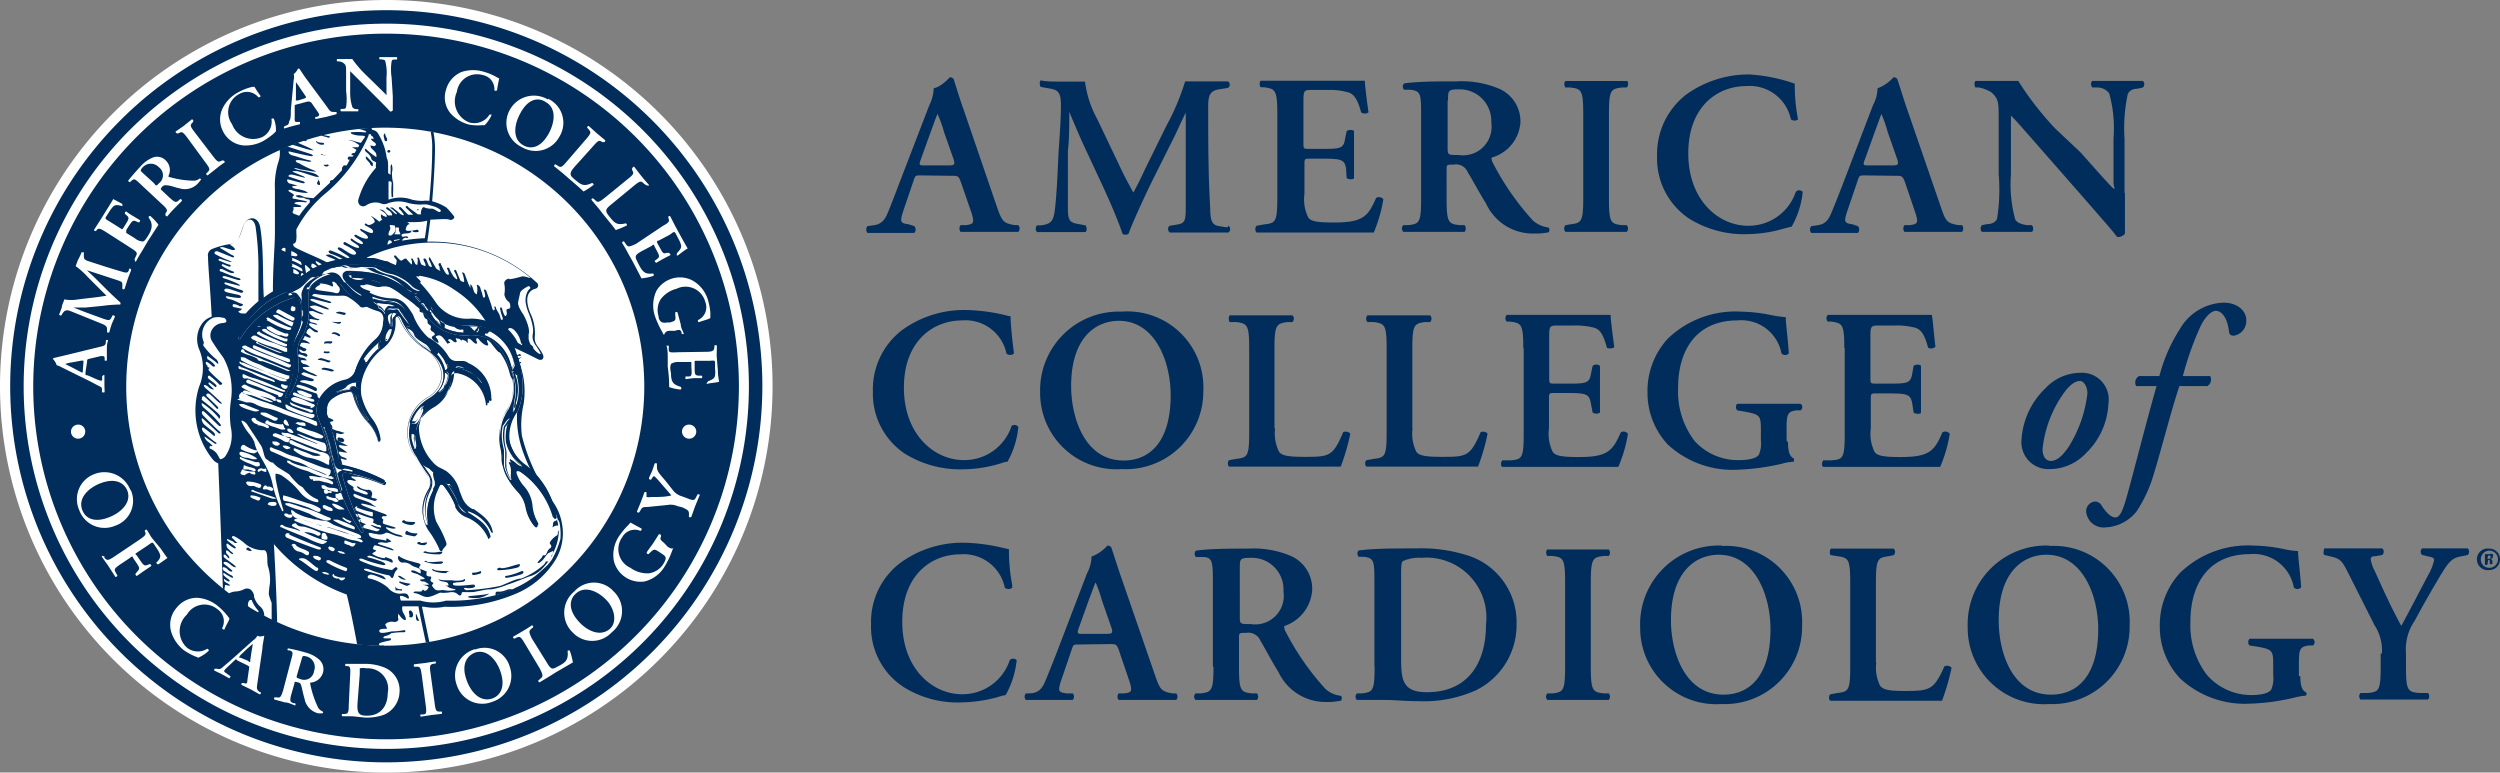 <svg id="Layer_1" data-name="Layer 1" xmlns="http://www.w3.org/2000/svg" xmlns:xlink="http://www.w3.org/1999/xlink" viewBox="0 0 122.58 37.88"><rect x="0" y="0" width="122.58" height="37.88" fill="#808080" stroke="none"/><defs><style>.cls-1{fill:none;}.cls-2{fill:#002d5b;}.cls-3{fill:#fff;}.cls-4{clip-path:url(#clip-path);}</style><clipPath id="clip-path"><path class="cls-1" d="M31.57,19A12.71,12.71,0,1,1,18.86,6.25,12.71,12.71,0,0,1,31.57,19Z"/></clipPath></defs><path class="cls-2" d="M46.65,8.62c.32,0,.35,0,.46.3l.53,1.53c.14.48.11.54-.29.59l-.25,0a.27.27,0,0,0,0,.33c.4,0,.89,0,1.37,0s1,0,1.46,0a.25.25,0,0,0,0-.33l-.17,0c-.57-.1-.63-.18-.89-.93l-1.61-4.7c-.18-.5-.33-1-.5-1.53a.22.22,0,0,0-.19-.09s-.4.46-.79.54a1.91,1.91,0,0,1-.21.82l-1.54,4c-.23.61-.41,1.08-.54,1.37s-.3.47-.62.52l-.34.05a.27.27,0,0,0,0,.33c.4,0,.74,0,1.11,0s.83,0,1.19,0a.24.24,0,0,0,0-.33L44.56,11c-.42-.06-.46-.09-.24-.75l.46-1.35c.1-.3.09-.3.38-.3Zm-1.31-.51c-.27,0-.3,0-.18-.32l.47-1.31c.2-.53.29-.81.34-.89h0a6,6,0,0,1,.32.89l.47,1.34c.09.27,0,.29-.27.29Z"/><path class="cls-2" d="M60.23,11.07a.2.2,0,0,1,0,.33c-.48,0-.92,0-1.37,0s-1,0-1.5,0c-.09-.05-.14-.26,0-.33l.3-.05c.45-.07.48-.16.48-.92V5.52h0c-.3.61-.46,1-.67,1.4l-1,2c-.38.78-.94,2-1.14,2.55a.3.3,0,0,1-.29,0c-.19-.6-.67-1.7-.93-2.26L53.08,7c-.21-.47-.51-1.18-.65-1.51h0c0,.55,0,1.42-.07,1.89,0,.68,0,1.68,0,2.6,0,.74,0,.92.49,1l.37.07c.08.07.08.28,0,.33-.41,0-.76,0-1.18,0s-.76,0-1.19,0a.24.24,0,0,1,0-.33l.19,0c.54-.07.63-.24.7-.92s.11-1.43.16-2.6c.05-.76.12-1.69.12-2.37s-.17-.76-.61-.83l-.38-.07c-.07-.08-.06-.29,0-.32C51.3,4,51.6,4,52,4s.78,0,1.2,0a5.22,5.22,0,0,0,.61,1.86l1.23,2.58c.09.19.39.75.53,1,.18-.32.34-.64.58-1.16l1.06-2.15a11.49,11.49,0,0,0,.9-2.14l.92,0c.47,0,.86,0,1.18,0a.19.19,0,0,1,0,.32l-.37.06c-.49.06-.6.26-.6.85,0,1.66,0,3.31.1,5,0,.75.16.83.51.88l.33.05Z"/><path class="cls-2" d="M62.63,5.58c0-1.18-.11-1.22-.63-1.3l-.18,0c-.08-.08-.07-.28,0-.32.43,0,.95,0,1.45,0h2.14c.71,0,1.36,0,1.51,0,0,.19.11,1.07.18,1.55a.31.31,0,0,1-.36,0c-.18-.65-.35-.93-.71-1a3.15,3.15,0,0,0-.89-.1h-.75c-.48,0-.48,0-.48.66V7c0,.29,0,.3.26.3h.54c1,0,1.17,0,1.24-.49l.08-.38c.09-.08.31-.08.36,0,0,.3,0,.71,0,1.12s0,.82,0,1.18c0,.08-.27.08-.36,0L66,8.27c-.07-.47-.26-.49-1.24-.49h-.54c-.25,0-.26,0-.26.3V9.5a2,2,0,0,0,.19,1.17c.13.16.32.24,1.26.24,1.42,0,1.67-.3,2.06-1.2a.27.27,0,0,1,.36.06,7.33,7.33,0,0,1-.47,1.63c-.49,0-1.46,0-2.77,0H63.29c-.5,0-1.18,0-1.68,0a.26.26,0,0,1,0-.33L62,11c.52-.06.63-.09.63-1.28V5.58Z"/><path class="cls-2" d="M69.68,9.75c0,1.19-.1,1.22-.62,1.29l-.25,0a.23.23,0,0,0,0,.33c.52,0,1,0,1.51,0s1,0,1.49,0a.26.26,0,0,0,0-.33l-.25,0c-.53-.07-.63-.1-.63-1.29V8.32c0-.24,0-.25.35-.25a.62.62,0,0,1,.69.38c.27.44.59,1.05.89,1.52a2.52,2.52,0,0,0,2.34,1.48,3.45,3.45,0,0,0,.74-.06.24.24,0,0,0,0-.23,1.44,1.44,0,0,1-.78-.35,13,13,0,0,1-2-2.9c0-.06-.07-.15,0-.19A1.93,1.93,0,0,0,74.55,6a1.75,1.75,0,0,0-1-1.63,4.7,4.7,0,0,0-2.13-.38c-.92,0-1.87,0-2.57.1a.21.21,0,0,0,0,.31l.29,0c.53.06.54.2.54,1.27v4.1ZM71,4.93c0-.51,0-.55.6-.55A1.55,1.55,0,0,1,73.12,6a1.4,1.4,0,0,1-1.6,1.6c-.54,0-.54,0-.54-.38V4.93Z"/><path class="cls-2" d="M78.89,9.75c0,1.19.1,1.22.63,1.29l.24,0a.24.24,0,0,1,0,.33c-.49,0-1,0-1.49,0s-1,0-1.51,0a.24.24,0,0,1,0-.33L77,11c.53-.07.63-.1.63-1.29V5.58c0-1.18-.1-1.22-.63-1.29l-.24,0c-.08-.08-.07-.28,0-.32.49,0,1,0,1.51,0s1,0,1.49,0c.09,0,.1.24,0,.32l-.24,0c-.53.07-.63.11-.63,1.29V9.75Z"/><path class="cls-2" d="M88.17,5.85a.29.29,0,0,1-.36,0,2.06,2.06,0,0,0-2.18-1.63c-1.42,0-2.85,1-2.85,3.3s1.49,3.55,2.93,3.55a2.44,2.44,0,0,0,2.34-1.66.22.22,0,0,1,.34,0,4.28,4.28,0,0,1-.54,1.7l-.39.1a6.63,6.63,0,0,1-1.75.27,5.09,5.09,0,0,1-2.87-.75,3.54,3.54,0,0,1-1.59-3.08,3.69,3.69,0,0,1,1.41-3,5.25,5.25,0,0,1,3.1-1A8.27,8.27,0,0,1,87.69,4L88,4.1c0,.26,0,.92.16,1.75Z"/><path class="cls-2" d="M92.94,8.62c.31,0,.34,0,.46.3l.52,1.53c.15.48.11.54-.29.59l-.25,0a.27.27,0,0,0,0,.33c.39,0,.88,0,1.36,0s1,0,1.46,0a.25.25,0,0,0,0-.33l-.17,0c-.57-.1-.63-.18-.88-.93l-1.62-4.7c-.18-.5-.32-1-.5-1.53a.22.22,0,0,0-.19-.09,1.94,1.94,0,0,1-.78.54,1.81,1.81,0,0,1-.22.82l-1.53,4c-.24.61-.42,1.08-.55,1.37s-.29.47-.62.52l-.33.05a.25.25,0,0,0,0,.33c.39,0,.74,0,1.11,0s.83,0,1.18,0a.26.26,0,0,0,0-.33L90.84,11c-.41-.06-.46-.09-.23-.75l.46-1.35c.1-.3.09-.3.38-.3Zm-1.31-.51c-.27,0-.31,0-.18-.32l.47-1.31c.2-.53.29-.81.33-.89h0a6.87,6.87,0,0,1,.31.89l.47,1.34c.09.27,0,.29-.27.29Z"/><path class="cls-2" d="M104.19,9.46c0,.33,0,1.71,0,2a.44.44,0,0,1-.38.16c-.18-.24-.51-.62-1.31-1.54l-2.63-3c-.72-.82-1.08-1.24-1.27-1.41,0,0,0,.12,0,.72V8.55a6.54,6.54,0,0,0,.21,2.21c.1.17.29.23.57.28l.24,0c.1.08.09.29,0,.33-.41,0-.85,0-1.28,0s-.77,0-1.16,0a.24.24,0,0,1,0-.33l.24-.05c.22,0,.42-.08.5-.26A9.13,9.13,0,0,0,98,8.55V5.9c0-.88,0-1.06-.37-1.38a1.91,1.91,0,0,0-.59-.23l-.17,0c-.08-.07-.07-.29,0-.32.42,0,1,0,1.32,0l.77,0a15.26,15.26,0,0,0,1.8,2.32L102,7.46c.47.52,1.51,1.71,1.63,1.78s0-.09,0-.27V6.78a6.44,6.44,0,0,0-.21-2.2.73.73,0,0,0-.56-.29l-.26,0c-.1-.08-.09-.29,0-.32.44,0,.85,0,1.29,0s.77,0,1.18,0a.22.22,0,0,1,0,.32l-.26.06c-.21,0-.4.08-.48.26a7.94,7.94,0,0,0-.16,2.2V9.46Z"/><path class="cls-2" d="M49.71,17.34a.29.29,0,0,1-.36,0,2.05,2.05,0,0,0-2.17-1.63c-1.42,0-2.86,1-2.86,3.3s1.49,3.55,2.94,3.55a2.44,2.44,0,0,0,2.34-1.67.22.22,0,0,1,.33.05,4.32,4.32,0,0,1-.53,1.7c-.14,0-.27.07-.4.1a6.46,6.46,0,0,1-1.74.27,5.17,5.17,0,0,1-2.87-.75A3.54,3.54,0,0,1,42.8,19.2a3.66,3.66,0,0,1,1.41-3,5.17,5.17,0,0,1,3.09-1,9,9,0,0,1,1.94.24,2.6,2.6,0,0,0,.31.07c0,.26.05.92.16,1.75Z"/><path class="cls-2" d="M55,15.28a3.86,3.86,0,0,0-4,4A3.74,3.74,0,0,0,55,23,3.8,3.8,0,0,0,59,19.18,3.72,3.72,0,0,0,55,15.28Zm-.14.45c1.78,0,2.54,2,2.54,3.65,0,2.25-1,3.2-2.31,3.2-1.91,0-2.57-2.11-2.57-3.65,0-2.39,1.22-3.2,2.34-3.2Z"/><path class="cls-2" d="M62.52,21a2,2,0,0,0,.2,1.16c.13.15.31.24,1.21.24,1.24,0,1.42,0,1.93-1.21a.32.32,0,0,1,.35.07,11,11,0,0,1-.47,1.62c-.47,0-1.43,0-2.69,0H61.89c-.57,0-1.13,0-1.61,0-.08,0-.12-.27,0-.32l.34-.06c.53-.07.63-.1.63-1.26V17.07c0-1.16-.1-1.2-.63-1.28l-.32,0c-.07-.06-.07-.28,0-.33.56,0,1.06,0,1.58,0s1,0,1.49,0a.23.23,0,0,1,0,.33l-.25,0c-.52.08-.63.12-.63,1.28V21Z"/><path class="cls-2" d="M69.26,21a2,2,0,0,0,.19,1.16c.13.15.31.24,1.21.24,1.24,0,1.42,0,1.94-1.21a.3.3,0,0,1,.34.07,9.92,9.92,0,0,1-.47,1.62c-.47,0-1.43,0-2.69,0H68.62c-.57,0-1.13,0-1.6,0-.09,0-.13-.27,0-.32l.34-.06c.53-.07.63-.1.63-1.26V17.07c0-1.16-.1-1.2-.63-1.28l-.31,0a.24.24,0,0,1,0-.33c.56,0,1.06,0,1.58,0s1,0,1.49,0a.23.23,0,0,1,0,.33l-.25,0c-.52.08-.62.12-.62,1.28V21Z"/><path class="cls-2" d="M74.69,17.07c0-1.19-.1-1.22-.63-1.3l-.18,0a.24.24,0,0,1,0-.33c.42,0,1,0,1.44,0h2.14c.72,0,1.37,0,1.51,0,0,.19.11,1.08.18,1.56,0,.09-.27.11-.36.05-.18-.66-.34-.93-.7-1a3.71,3.71,0,0,0-.9-.09h-.75c-.48,0-.48,0-.48.66v1.89c0,.29,0,.3.27.3h.54c1,0,1.16,0,1.24-.49l.08-.38a.28.28,0,0,1,.36,0c0,.3,0,.7,0,1.12s0,.82,0,1.17a.33.33,0,0,1-.36,0L78,19.76c-.08-.47-.27-.49-1.24-.49h-.54c-.26,0-.27,0-.27.3V21a2,2,0,0,0,.19,1.17c.13.15.32.24,1.27.24,1.42,0,1.66-.3,2.06-1.21a.26.26,0,0,1,.35.07,6.62,6.62,0,0,1-.47,1.62c-.49,0-1.45,0-2.76,0H75.35c-.49,0-1.18,0-1.68,0-.09,0-.1-.24,0-.32l.41,0c.53-.05.63-.09.63-1.27V17.07Z"/><path class="cls-2" d="M87.67,21.68c0,.4.06.69.27.79a.15.15,0,0,1,0,.17,2.29,2.29,0,0,0-.54.09,11.31,11.31,0,0,1-2.17.3,4.69,4.69,0,0,1-3.45-1.23,3.71,3.71,0,0,1-1-2.57,3.79,3.79,0,0,1,1-2.63,4.79,4.79,0,0,1,3.58-1.32,8,8,0,0,1,1.49.17,5.14,5.14,0,0,0,.71.1c0,.33.09.9.15,1.78a.25.25,0,0,1-.36,0,2,2,0,0,0-2.15-1.62c-2,0-2.92,1.42-2.92,3.32a4,4,0,0,0,.8,2.58,2.85,2.85,0,0,0,2.16.95c.54,0,.87-.09,1-.26a1.38,1.38,0,0,0,.1-.7v-.41c0-.79,0-.86-.76-1l-.4-.07c-.08-.08-.08-.27,0-.32.44,0,1,0,1.75,0,.5,0,.88,0,1.36,0a.2.2,0,0,1,0,.32l-.21,0c-.41.06-.48.16-.48.85v.64Z"/><path class="cls-2" d="M90.43,17.07c0-1.19-.1-1.22-.63-1.3l-.18,0a.24.24,0,0,1,0-.33c.43,0,1,0,1.45,0h2.14c.71,0,1.36,0,1.51,0,.05.19.11,1.08.18,1.56a.31.31,0,0,1-.36.05c-.18-.66-.35-.93-.71-1a3.58,3.58,0,0,0-.89-.09h-.75c-.48,0-.48,0-.48.66v1.89c0,.29,0,.3.27.3h.53c1,0,1.17,0,1.25-.49l.07-.38c.09-.08.31-.08.36,0,0,.3,0,.7,0,1.12s0,.82,0,1.17c0,.08-.27.08-.36,0l-.07-.45c-.08-.47-.27-.49-1.25-.49H92c-.26,0-.27,0-.27.3V21a2,2,0,0,0,.19,1.17c.13.15.32.24,1.26.24,1.43,0,1.67-.3,2.06-1.21a.27.27,0,0,1,.36.07,6.62,6.62,0,0,1-.47,1.62c-.49,0-1.45,0-2.76,0H91.09c-.49,0-1.18,0-1.68,0-.09,0-.1-.24,0-.32l.41,0c.53-.05.63-.09.63-1.27V17.07Z"/><path class="cls-2" d="M99.12,21.54A1.32,1.32,0,0,0,100.51,23a2.44,2.44,0,0,0,1.77-.78,3.59,3.59,0,0,0,1.1-2.43A1.31,1.31,0,0,0,102,18.28a2.35,2.35,0,0,0-1.7.75,3.81,3.81,0,0,0-1.18,2.51Zm1.43,1.06c-.25,0-.4-.24-.4-.58a5.75,5.75,0,0,1,1.11-2.84c.29-.37.53-.5.73-.5s.36.31.36.61a6.25,6.25,0,0,1-.94,2.65c-.34.48-.59.66-.86.66Z"/><path class="cls-2" d="M106.86,18.93c-.38,1.12-.9,3.16-1.24,4.26a6.71,6.71,0,0,1-.87,1.9,2.08,2.08,0,0,1-1.52.77.86.86,0,0,1-.94-.75.48.48,0,0,1,.42-.52.38.38,0,0,1,.35.22c.22.34.46.56.65.56s.33-.18.55-.95c.38-1.35.92-3.52,1.48-5.49h-1a.36.36,0,0,1,.14-.49h1a7.85,7.85,0,0,1,1-2.3,2.57,2.57,0,0,1,2.14-1.3c.69,0,1.12.4,1.12.86a.73.73,0,0,1-.61.76c-.16,0-.22-.06-.24-.22-.09-.76-.42-1-.64-1s-.52.28-.75.75a15.05,15.05,0,0,0-.87,2.45h1.34a.37.37,0,0,1-.14.49Z"/><path class="cls-2" d="M49.63,28.82a.3.3,0,0,1-.36,0,2.06,2.06,0,0,0-2.18-1.64c-1.42,0-2.85,1-2.85,3.31s1.49,3.55,2.93,3.55a2.44,2.44,0,0,0,2.34-1.67.23.23,0,0,1,.34,0,4.41,4.41,0,0,1-.54,1.71,2.48,2.48,0,0,0-.39.1,7.2,7.2,0,0,1-1.75.26,5,5,0,0,1-2.86-.75,3.52,3.52,0,0,1-1.6-3.08,3.63,3.63,0,0,1,1.42-3,5.16,5.16,0,0,1,3.09-1,8.93,8.93,0,0,1,1.94.25l.31.07c0,.26,0,.92.16,1.75Z"/><path class="cls-2" d="M54.4,31.58c.31,0,.35,0,.46.3l.52,1.53c.15.48.12.55-.29.59l-.24,0a.25.25,0,0,0,0,.32c.39,0,.88,0,1.37,0s1,0,1.45,0a.23.23,0,0,0,0-.32l-.17,0c-.57-.1-.62-.18-.88-.93L55,28.38c-.18-.51-.33-1-.51-1.54a.23.23,0,0,0-.19-.09,1.94,1.94,0,0,1-.78.54,1.81,1.81,0,0,1-.22.82l-1.53,4c-.24.6-.42,1.07-.55,1.36s-.29.47-.62.52L50.3,34a.24.24,0,0,0,0,.32l1.11,0c.46,0,.83,0,1.19,0a.24.24,0,0,0,0-.32L52.3,34c-.41-.06-.46-.09-.23-.75l.46-1.35c.1-.3.09-.3.38-.3Zm-1.31-.5c-.27,0-.3,0-.18-.33l.47-1.31c.2-.52.29-.8.34-.88h0a6.37,6.37,0,0,1,.31.88l.47,1.35c.09.27,0,.29-.27.29Z"/><path class="cls-2" d="M59.5,32.71c0,1.19-.11,1.22-.63,1.29l-.25,0a.22.22,0,0,0,0,.32l1.52,0,1.49,0a.24.24,0,0,0,0-.32l-.25,0c-.53-.07-.63-.1-.63-1.29V31.28c0-.24,0-.25.35-.25a.65.65,0,0,1,.7.38c.26.44.58,1.06.88,1.53a2.55,2.55,0,0,0,2.34,1.48,3.17,3.17,0,0,0,.74-.07.24.24,0,0,0,0-.23,1.36,1.36,0,0,1-.77-.34,13,13,0,0,1-2-2.9c0-.07-.06-.16,0-.19a2,2,0,0,0,1.35-1.77,1.76,1.76,0,0,0-1-1.64,4.67,4.67,0,0,0-2.13-.38c-.92,0-1.87,0-2.57.1a.22.22,0,0,0,0,.31l.29,0c.52,0,.54.19.54,1.26v4.1Zm1.29-4.81c0-.52,0-.55.6-.55A1.55,1.55,0,0,1,62.93,29a1.4,1.4,0,0,1-1.6,1.6c-.54,0-.54,0-.54-.38V27.9Z"/><path class="cls-2" d="M67.4,32.71c0,1.19-.1,1.22-.63,1.29l-.24,0a.23.23,0,0,0,0,.32l1.42,0c.42,0,.94.06,1.63.06a6.22,6.22,0,0,0,2.78-.53,3.56,3.56,0,0,0,2-3.23,3.43,3.43,0,0,0-2.29-3.35,7.44,7.44,0,0,0-2.65-.38c-1.1,0-2,0-2.8.1a.22.22,0,0,0,0,.31l.24,0c.52.06.53.2.53,1.27v4.1Zm1.3-4.38c0-.52,0-.76.09-.82a1.93,1.93,0,0,1,.91-.16,2.94,2.94,0,0,1,3.16,3.29c0,1.89-.9,3.3-2.89,3.3-1.19,0-1.27-.58-1.27-1.66v-4Z"/><path class="cls-2" d="M78,32.71c0,1.19.11,1.22.63,1.29l.25,0a.24.24,0,0,1,0,.32l-1.49,0c-.5,0-1,0-1.52,0a.23.23,0,0,1,0-.32l.25,0c.52-.07.62-.1.62-1.29V28.55c0-1.19-.1-1.22-.62-1.29l-.25,0c-.08-.07-.07-.28,0-.32.5,0,1,0,1.52,0l1.49,0a.24.24,0,0,1,0,.32l-.25,0c-.52.07-.63.1-.63,1.29v4.16Z"/><path class="cls-2" d="M84.42,26.75a3.86,3.86,0,0,0-4,4,3.74,3.74,0,0,0,4,3.77,3.79,3.79,0,0,0,3.94-3.85,3.73,3.73,0,0,0-3.92-3.9Zm-.15.45c1.78,0,2.54,2,2.54,3.65,0,2.26-1,3.21-2.3,3.21-1.92,0-2.58-2.11-2.58-3.65,0-2.39,1.22-3.21,2.34-3.21Z"/><path class="cls-2" d="M92,32.48a1.94,1.94,0,0,0,.19,1.15c.14.16.31.25,1.21.25,1.24,0,1.42-.06,1.94-1.21a.3.3,0,0,1,.35.07,11,11,0,0,1-.47,1.62c-.48,0-1.44,0-2.69,0H91.36c-.57,0-1.13,0-1.6,0-.09,0-.12-.27,0-.32l.33-.06c.53-.07.63-.1.63-1.27V28.55c0-1.17-.1-1.2-.63-1.28l-.31-.05c-.08,0-.08-.28,0-.32l1.58,0c.49,0,1,0,1.49,0a.22.22,0,0,1,0,.32l-.24.05c-.53.08-.63.11-.63,1.28v3.93Z"/><path class="cls-2" d="M100.48,26.75a3.86,3.86,0,0,0-4,4,3.74,3.74,0,0,0,4,3.77,3.79,3.79,0,0,0,3.94-3.85,3.72,3.72,0,0,0-3.92-3.9Zm-.14.45c1.78,0,2.54,2,2.54,3.65,0,2.26-1,3.21-2.31,3.21C98.66,34.06,98,32,98,30.41c0-2.39,1.22-3.21,2.34-3.21Z"/><path class="cls-2" d="M112.79,33.16c0,.39.06.69.27.78a.12.12,0,0,1,0,.17,3,3,0,0,0-.54.09,10.57,10.57,0,0,1-2.17.3,4.67,4.67,0,0,1-3.45-1.23,3.67,3.67,0,0,1-1-2.56,3.77,3.77,0,0,1,1-2.63,4.79,4.79,0,0,1,3.58-1.33,8,8,0,0,1,1.49.17,4,4,0,0,0,.71.1c0,.34.09.91.15,1.78a.24.24,0,0,1-.36,0,2,2,0,0,0-2.15-1.63c-2,0-2.92,1.42-2.92,3.33a4,4,0,0,0,.8,2.58,2.88,2.88,0,0,0,2.16,1c.54,0,.87-.09,1-.26a1.4,1.4,0,0,0,.1-.71v-.4c0-.8,0-.86-.76-1l-.4-.06a.24.24,0,0,1,0-.33c.44,0,1,0,1.75,0,.5,0,.88,0,1.36,0a.21.21,0,0,1,0,.33l-.21,0c-.41.06-.48.16-.48.84v.65Z"/><path class="cls-2" d="M116.79,32.05a2.24,2.24,0,0,0-.36-1.39L115.09,28c-.25-.48-.34-.62-.84-.72l-.29-.07c-.07-.07,0-.29,0-.32l1.41,0c.5,0,1.18,0,1.44,0a.22.22,0,0,1,0,.32l-.34.06c-.18,0-.23.06-.23.15a1.79,1.79,0,0,0,.2.58c.45,1,.85,1.87,1.3,2.69.46-.85.87-1.64,1.31-2.48a2.51,2.51,0,0,0,.3-.75c0-.11-.1-.14-.26-.17l-.33-.08a.22.22,0,0,1,0-.32l1.18,0,1.06,0a.23.23,0,0,1,0,.32l-.33.07c-.5.09-.64.3-1.22,1.29-.38.64-.72,1.25-1.06,1.88a2.44,2.44,0,0,0-.42,1.58v.67c0,1.19.1,1.22.65,1.28l.43,0a.24.24,0,0,1,0,.32l-1.69,0-1.62,0a.24.24,0,0,1,0-.32l.36,0c.53-.06.63-.09.63-1.28v-.66Z"/><path class="cls-3" d="M37.88,18.94A18.94,18.94,0,1,1,18.94,0,18.94,18.94,0,0,1,37.88,18.94Z"/><path class="cls-3" d="M37.05,18.94A18.11,18.11,0,1,1,18.94.83,18.11,18.11,0,0,1,37.05,18.94Z"/><path class="cls-2" d="M18.94,37.38A18.44,18.44,0,1,1,37.38,18.94,18.46,18.46,0,0,1,18.94,37.38Zm0-36.22A17.78,17.78,0,1,0,36.72,18.94,17.79,17.79,0,0,0,18.94,1.16Z"/><path class="cls-2" d="M36.23,18.94A17.3,17.3,0,1,1,18.94,1.65,17.29,17.29,0,0,1,36.23,18.94ZM18.89,6.26A12.7,12.7,0,1,0,31.59,19,12.7,12.7,0,0,0,18.89,6.26Z"/><path class="cls-3" d="M4.06,18.18c0,.1,0,.11-.12.05L3.5,18l-.3-.15h0a1.25,1.25,0,0,1,.32-.08L4,17.68c.1,0,.1,0,.09.1Zm.21-.44c0-.11,0-.12.12-.15l.55-.13c.17,0,.19,0,.19.12v.09a.09.09,0,0,0,.11,0c0-.13,0-.3,0-.47s0-.35.06-.51a.08.08,0,0,0-.11,0l0,.06c0,.19-.08.21-.35.27l-1.68.41-.55.13a.09.09,0,0,0,0,.06.73.73,0,0,1,.17.29A.76.76,0,0,1,3,18l1.34.66.46.24C5,19,5,19,5,19.13v.11s.1,0,.12,0,0-.26,0-.39,0-.28,0-.41-.08,0-.11,0l0,.11c0,.14,0,.15-.27.05l-.45-.2c-.1,0-.1,0-.1-.14Z"/><path class="cls-3" d="M6.33,13.17s.1,0,.1.05-.11.3-.16.44l-.16.5a.07.07,0,0,1-.11,0V14c0-.16,0-.18-.24-.26L4.6,13.36l-.34-.11h0l.39.37.54.54c.22.22.56.54.71.67a.13.13,0,0,1,0,.1A7.92,7.92,0,0,0,5,15l-.82.08-.58,0h0l.62.24.85.31c.25.08.31.1.39-.05l.06-.12s.1,0,.11.05-.1.24-.15.38-.08.25-.12.4a.09.09,0,0,1-.11,0v-.06c0-.19,0-.24-.22-.34l-.84-.34-.77-.31c-.18-.06-.27,0-.34.11L3,15.47s-.1,0-.1-.05l.13-.34c0-.13.09-.26.12-.4a1.94,1.94,0,0,0,.68,0l1-.12.39-.06-.32-.32-.59-.59a3.76,3.76,0,0,0-.6-.54l.11-.3A2.66,2.66,0,0,0,4,12.37s.11,0,.11,0l0,.13c0,.17,0,.23.21.3.55.18,1.1.36,1.66.52.25.08.29.05.34-.07Z"/><path class="cls-3" d="M5.2,11.38c-.35-.22-.38-.2-.5-.05l0,0s-.1,0-.09-.06l.27-.42.4-.64c.13-.21.25-.4.27-.45L6,10s0,.1,0,.11c-.23-.07-.34-.07-.43,0a1.29,1.29,0,0,0-.2.25l-.14.22c-.09.14-.08.15.11.26l.56.35c.08.06.09.06.14,0l.1-.16c.18-.29.21-.35.08-.46l-.1-.09s0-.11.07-.11a3.76,3.76,0,0,0,.33.22l.35.21a.12.12,0,0,1-.06.11l-.15-.06c-.15-.07-.19,0-.37.27l-.1.16c0,.08,0,.09,0,.14l.42.26a.67.67,0,0,0,.38.16c.07,0,.13-.05.3-.33s.22-.55,0-.83c0-.05,0-.1.08-.09a2.62,2.62,0,0,1,.4.43l-.53.82L7,12.25c-.09.15-.22.35-.3.51s-.09,0-.1-.06l.06-.13c.08-.16.09-.2-.26-.42Z"/><path class="cls-3" d="M7,8.48c-.13-.12-.13-.13,0-.28a.54.54,0,0,1,.79,0,.49.49,0,0,1,0,.79c-.13.14-.14.13-.23,0ZM7.93,10c.31.28.29.32.18.47l0,.07a.09.09,0,0,0,.09.07c.12-.14.23-.27.35-.39l.37-.37s0-.09-.08-.09l-.07.06c-.14.12-.17.13-.48-.15l-.36-.34c-.06-.06-.06-.06,0-.15a.24.24,0,0,1,.26-.09c.18,0,.41.11.6.14A.87.87,0,0,0,9.7,9a2.19,2.19,0,0,0,.16-.2.09.09,0,0,0-.07-.05.46.46,0,0,1-.27.11,4.5,4.5,0,0,1-1.21-.18s-.06,0-.05-.05a.65.65,0,0,0-.13-.76.58.58,0,0,0-.65-.14,1.66,1.66,0,0,0-.6.44c-.22.24-.44.49-.59.68,0,0,0,.08.08.08l.07-.06c.14-.13.18-.1.45.16Z"/><path class="cls-3" d="M10.43,7.64c.25.33.29.32.45.23l.07,0a.09.09,0,0,1,.07.09,4.56,4.56,0,0,0-.42.31l-.42.33a.09.09,0,0,1-.07-.09l.06-.06c.13-.13.15-.16-.1-.49L9.19,6.76c-.25-.33-.28-.31-.44-.22l-.08,0s-.08-.06-.06-.09L9,6.18l.41-.33a.09.09,0,0,1,.07.09L9.45,6c-.13.13-.15.16.1.49Z"/><path class="cls-3" d="M12.78,4.71a.1.1,0,0,1-.11.06.73.73,0,0,0-.94-.16,1,1,0,0,0-.35,1.48,1.1,1.1,0,0,0,1.48.63.85.85,0,0,0,.45-.89.09.09,0,0,1,.12,0,1.49,1.49,0,0,1,.1.61l-.1.1a3.14,3.14,0,0,1-.5.36,1.78,1.78,0,0,1-1,.23,1.24,1.24,0,0,1-1-.7,1.26,1.26,0,0,1,0-1.15,1.78,1.78,0,0,1,.8-.78,2.52,2.52,0,0,1,.64-.24l.11,0A4.94,4.94,0,0,0,12.78,4.71Z"/><path class="cls-3" d="M14.6,4.93c-.09,0-.11,0-.09-.09l0-.49c0-.19,0-.29,0-.32h0a2.41,2.41,0,0,1,.19.27l.28.41c.06.08,0,.09-.06.12Zm.48.05c.11,0,.12,0,.19.06l.32.46c.09.15.08.17-.05.23l-.08,0s0,.1,0,.11L16,5.73l.49-.13a.09.09,0,0,0,0-.11h-.06c-.2,0-.23,0-.38-.23L15,3.84c-.11-.15-.21-.31-.32-.47a.08.08,0,0,0-.07,0s-.09.19-.21.26a.55.55,0,0,1,0,.29l-.14,1.48c0,.23,0,.41-.06.51s0,.19-.16.24l-.1.05a.07.07,0,0,0,0,.1l.37-.11.4-.1s0-.09,0-.11H14.6c-.14,0-.16,0-.15-.23l0-.5c0-.11,0-.1.1-.13Z"/><path class="cls-3" d="M19.26,4.72c0,.12,0,.6,0,.69a.16.16,0,0,1-.13.06c-.07-.08-.19-.21-.49-.51l-1-1-.47-.47s0,0,0,.25l0,.76a2.26,2.26,0,0,0,.11.76.24.24,0,0,0,.2.09h.09s0,.1,0,.11h-.45l-.4,0a.08.08,0,0,1,0-.12l.09,0c.07,0,.14,0,.16-.1a2.65,2.65,0,0,0,0-.77l0-.92c0-.31,0-.37-.16-.48a.47.47,0,0,0-.21-.06h-.06a.08.08,0,0,1,0-.12,3.33,3.33,0,0,0,.46,0,1.31,1.31,0,0,0,.27,0,5.43,5.43,0,0,0,.67.78l.41.4.6.59a.22.22,0,0,0,0-.1l0-.76A2.22,2.22,0,0,0,18.89,3c0-.06-.1-.08-.2-.09H18.6s0-.1,0-.11h.45l.4,0a.08.08,0,0,1,0,.12l-.09,0c-.08,0-.14,0-.16.1a2.57,2.57,0,0,0,0,.77Z"/><path class="cls-3" d="M24.37,4.43a.11.11,0,0,1-.13,0,.7.7,0,0,0-.57-.75,1,1,0,0,0-1.27.83A1.11,1.11,0,0,0,23,6,.87.87,0,0,0,24,5.62s.1,0,.11,0a1.52,1.52,0,0,1-.35.52h-.14A2.36,2.36,0,0,1,23,6.11a1.85,1.85,0,0,1-.89-.53,1.22,1.22,0,0,1-.24-1.18,1.31,1.31,0,0,1,.76-.87,1.81,1.81,0,0,1,1.13,0,2.7,2.7,0,0,1,.62.27l.1.05C24.46,3.92,24.41,4.14,24.37,4.43Z"/><path class="cls-3" d="M26.75,5c.55.3.45,1,.16,1.54-.38.69-.85.8-1.24.59-.59-.32-.43-1.08-.17-1.55C25.9,4.81,26.41,4.77,26.75,5Zm.12-.12A1.35,1.35,0,0,0,25,5.38a1.31,1.31,0,0,0,.58,1.83,1.32,1.32,0,0,0,1.85-.51A1.3,1.3,0,0,0,26.87,4.84Z"/><path class="cls-3" d="M28.19,8.16c-.13.15-.21.26-.21.35s0,.13.26.34.39.31.79.12a.12.12,0,0,1,.08.09,3.55,3.55,0,0,1-.5.33c-.12-.12-.37-.34-.7-.62L27.6,8.5l-.43-.35s0-.1.07-.09l.1.06c.15.1.19.11.45-.2l.95-1.1c.26-.3.24-.34.12-.48l-.07-.08s0-.09.08-.08l.41.37.4.33s0,.09-.07.09l-.07,0c-.16-.1-.19-.11-.46.2Z"/><path class="cls-3" d="M30,10c-.15.12-.26.22-.27.3s0,.14.2.38.32.38.75.27a.1.1,0,0,1,.06.1,3.85,3.85,0,0,1-.55.23c-.09-.13-.3-.39-.58-.73l-.25-.32L29,9.8s0-.09.08-.07l.09.07c.13.13.16.15.48-.1l1.13-.92c.32-.25.3-.29.21-.45L31,8.24s.06-.08.09-.07l.34.44c.11.13.22.27.34.4s0,.09-.09.07L31.57,9c-.14-.13-.17-.15-.49.11Z"/><path class="cls-3" d="M32.48,11.09c.36-.2.35-.24.29-.41l0-.06s.07-.07.1,0l.23.45.36.66.26.46c-.05,0-.32.21-.45.31s-.08-.07-.07-.1c.17-.17.22-.26.19-.39a1.19,1.19,0,0,0-.12-.29l-.12-.23c-.08-.15-.09-.15-.28,0l-.58.31c-.09,0-.09.06-.05.14l.09.16c.16.3.19.36.35.3l.13,0s.08.08.06.11l-.35.18-.35.2s-.07-.06-.07-.1l.13-.1c.13-.1.1-.17-.06-.46l-.09-.17c0-.08-.05-.08-.13,0l-.44.23c-.18.1-.3.17-.33.26s0,.14.14.42c.23.45.37.47.71.44,0,0,.06.08,0,.12a2.86,2.86,0,0,1-.58.12c-.07-.15-.23-.45-.44-.85l-.22-.39c-.08-.16-.2-.36-.29-.51a.08.08,0,0,1,.1-.06l.08.12c.11.15.13.17.5,0Z"/><path class="cls-3" d="M32.82,16.22c-.13,0-.23.09-.24.17a.06.06,0,0,1-.06,0,.8.8,0,0,0-.08-.17,4.35,4.35,0,0,1-.32-.7,1.68,1.68,0,0,1,.07-1.27,1.35,1.35,0,0,1,.76-.59,1.32,1.32,0,0,1,1,.09,1.63,1.63,0,0,1,.79,1.06,2.84,2.84,0,0,1,.09.52c0,.09,0,.2,0,.25s-.29.12-.58.22c0,0-.07-.09,0-.12a.69.69,0,0,0,.33-.88,1,1,0,0,0-1.41-.64,1.39,1.39,0,0,0-.78.52,1,1,0,0,0-.1.82c0,.18.11.28.18.31a.57.57,0,0,0,.25,0l.13,0c.27-.08.29-.09.26-.35l0-.14a.07.07,0,0,1,.11,0l.16.59c0,.16.09.29.15.45a.08.08,0,0,1-.11,0l0-.06c-.06-.14-.1-.15-.33-.08Z"/><path class="cls-3" d="M34.59,17.25c.41,0,.42-.07.44-.25v-.07s.09,0,.11,0,0,.34,0,.51l.06.74c0,.25.05.47.06.52s-.37.07-.54.11,0-.09,0-.12c.23-.08.32-.15.34-.28a1.06,1.06,0,0,0,0-.31l0-.26c0-.17,0-.17-.25-.15l-.65,0c-.1,0-.11,0-.1.1V18c0,.34,0,.41.21.42l.14,0a.09.09,0,0,1,0,.12l-.39,0-.41.05s0-.09,0-.13l.15,0c.16,0,.17-.1.14-.44l0-.19c0-.09,0-.09-.11-.08l-.49,0a.68.68,0,0,0-.4.09c0,.06-.08.12,0,.45,0,.5.15.57.48.68a.09.09,0,0,1,0,.13,2.29,2.29,0,0,1-.57-.12c0-.17,0-.5-.07-1l0-.44c0-.18,0-.41-.06-.59,0,0,.09,0,.11,0l0,.14c0,.18,0,.21.46.18Z"/><path class="cls-3" d="M6.24,24.05c.23.58-.31,1.08-.86,1.3-.73.3-1.18.08-1.34-.33-.25-.62.35-1.11.85-1.31C5.67,23.4,6.09,23.69,6.24,24.05Zm.16,0a1.36,1.36,0,0,0-1.81-.79A1.31,1.31,0,0,0,3.88,25a1.32,1.32,0,0,0,1.76.78A1.29,1.29,0,0,0,6.4,24Z"/><path class="cls-3" d="M7.89,26.91c.14.21.27.39.32.45l-.46.32s-.08-.05-.09-.09c.17-.16.23-.28.18-.42a1.18,1.18,0,0,0-.16-.29l-.11-.17c-.09-.14-.1-.13-.28,0l-.58.39c-.09.06-.09.06,0,.14l.13.19c.19.28.23.33.39.27l.13-.05s.07.07.06.1L7.05,28l-.34.24a.1.1,0,0,1-.07-.1L6.75,28c.12-.12.09-.18-.1-.46l-.13-.19c0-.08-.06-.08-.14,0l-.45.3c-.35.24-.34.27-.25.43l.08.15s-.07.08-.1.06l-.33-.51c-.09-.14-.2-.28-.3-.43s0-.08.09-.07l0,.07c.13.13.16.16.5-.07l1.22-.82c.34-.23.33-.27.25-.43l0,0s.07-.08.1-.06.16.27.26.41Z"/><path class="cls-3" d="M11,30.87a.11.11,0,0,1-.11-.07.71.71,0,0,0-.23-.93,1,1,0,0,0-1.5.27,1.1,1.1,0,0,0,0,1.61.86.86,0,0,0,1,.06.1.1,0,0,1,.08.09,1.66,1.66,0,0,1-.53.35.38.38,0,0,0-.13-.06A3,3,0,0,1,9,31.87,1.82,1.82,0,0,1,8.4,31a1.26,1.26,0,0,1,.25-1.19,1.28,1.28,0,0,1,1-.5,1.76,1.76,0,0,1,1.06.43,3.06,3.06,0,0,1,.47.49l.07.09C11.24,30.43,11.1,30.62,11,30.87Z"/><path class="cls-3" d="M11.79,32.25c-.08,0-.09,0,0-.13l.35-.33.25-.22h0a2.45,2.45,0,0,1-.05.33l-.07.49c0,.1,0,.1-.13,0Zm.33.37c.1.05.11.06.09.17l-.08.56c0,.17-.05.19-.18.14l-.09,0s-.06.07,0,.1l.43.21.45.25a.09.09,0,0,0,.05-.11l-.05,0c-.16-.13-.16-.16-.12-.44l.25-1.72c0-.18.06-.37.08-.56a.05.05,0,0,0,0-.05s-.2.08-.33,0a.62.62,0,0,1-.2.22l-1.12,1-.39.33a.24.24,0,0,1-.27.07l-.11,0s-.07.07,0,.1l.35.17.36.2s.07-.06.06-.1L11.08,33c-.12-.08-.13-.1.05-.27l.36-.34c.08-.08.07-.08.16,0Z"/><path class="cls-3" d="M14.79,32.32c.05-.17.05-.18.25-.13a.54.54,0,0,1,.36.71.49.49,0,0,1-.69.39c-.18-.06-.18-.06-.15-.18Zm-.9,1.5c-.12.4-.16.4-.34.37h-.09s-.05.09,0,.11l.51.14c.17,0,.34.1.5.15a.08.08,0,0,0,0-.11l-.08,0c-.17-.07-.2-.1-.09-.49l.14-.49c0-.08,0-.08.14-.05s.16.06.2.2.09.41.15.6a.9.9,0,0,0,.65.72.93.93,0,0,0,.25,0,.08.08,0,0,0,0-.08.5.5,0,0,1-.23-.19,4.9,4.9,0,0,1-.39-1.17s0-.06,0-.06a.68.68,0,0,0,.62-.47.63.63,0,0,0-.17-.65A1.6,1.6,0,0,0,15,32a8.39,8.39,0,0,0-.88-.21s-.05.07,0,.1l.09,0c.17.07.16.12.06.48Z"/><path class="cls-3" d="M17.64,33.06c0-.19,0-.27,0-.29a.7.7,0,0,1,.32,0,1,1,0,0,1,1.05,1.21c0,.66-.37,1.14-1.07,1.11-.41,0-.43-.23-.41-.61Zm-.54,1.51c0,.42-.05.43-.24.44h-.08a.08.08,0,0,0,0,.11h.5l.56.06a2.43,2.43,0,0,0,1-.14,1.26,1.26,0,0,0,.75-1.1,1.2,1.2,0,0,0-.74-1.21,2.55,2.55,0,0,0-.92-.18c-.38,0-.7,0-1,0,0,0,0,.08,0,.11H17c.18,0,.19.08.17.45Z"/><path class="cls-3" d="M21.31,34.47c.05.41.09.42.27.42h.09s0,.09,0,.11l-.52.06-.52.08s-.05-.08,0-.11l.09,0c.18,0,.21-.06.15-.48l-.19-1.44c-.06-.42-.09-.42-.28-.42h-.09a.09.09,0,0,1,0-.12l.52-.06.52-.08a.08.08,0,0,1,0,.11l-.08,0c-.18.05-.22.06-.16.47Z"/><path class="cls-3" d="M23.29,32c.59-.2,1.06.37,1.25.93.25.75,0,1.18-.41,1.32-.64.21-1.09-.41-1.26-.93C22.6,32.55,22.92,32.14,23.29,32Zm0-.17a1.34,1.34,0,0,0-.89,1.77,1.31,1.31,0,0,0,1.74.81A1.33,1.33,0,0,0,25,32.71,1.29,1.29,0,0,0,23.29,31.85Z"/><path class="cls-3" d="M26.79,32.45c.1.17.18.29.26.32s.14,0,.41-.15.42-.27.37-.71a.09.09,0,0,1,.11,0,3.24,3.24,0,0,1,.15.57l-.81.47-.35.22-.48.29s-.08-.06-.06-.09l.09-.08c.14-.11.17-.14,0-.49l-.75-1.25c-.21-.36-.25-.35-.42-.28l-.1.05s-.08-.07-.05-.1l.48-.28c.15-.09.3-.18.44-.28a.08.08,0,0,1,.06.1l-.06.05c-.15.12-.17.15,0,.5Z"/><path class="cls-3" d="M28.23,29.11c.46-.43,1.12-.1,1.52.33s.5,1.07.17,1.38c-.5.45-1.17.07-1.53-.33C27.82,29.87,27.94,29.37,28.23,29.11ZM28.16,29a1.34,1.34,0,0,0-.09,2A1.31,1.31,0,0,0,30,31,1.33,1.33,0,0,0,30.09,29,1.29,1.29,0,0,0,28.16,29Z"/><path class="cls-3" d="M32.74,26.81c.11.07.21.11.28.07s0,0,0,0a.68.68,0,0,0-.08.17,4,4,0,0,1-.33.69,1.6,1.6,0,0,1-1,.77,1.35,1.35,0,0,1-1.51-1,1.65,1.65,0,0,1,.31-1.3,3.71,3.71,0,0,1,.33-.4,1.23,1.23,0,0,0,.17-.19l.55.3a.09.09,0,0,1-.06.11.7.7,0,0,0-.89.31,1,1,0,0,0,.4,1.5,1.4,1.4,0,0,0,.91.27,1,1,0,0,0,.7-.45c.1-.16.14-.27.11-.34s-.06-.09-.18-.17l-.12-.08c-.23-.15-.25-.16-.43,0l-.1.1s-.1,0-.09-.07.19-.27.34-.5l.26-.41s.09,0,.1.06l0,.07c-.07.13,0,.17.15.3Z"/><path class="cls-3" d="M33.23,24.82a.85.85,0,0,0-.5-.06l-1,.1c-.19,0-.25,0-.34.19l-.06.08a.08.08,0,0,1-.1-.05l.19-.46c.06-.16.15-.39.17-.47a.07.07,0,0,1,.11,0l0,.12c0,.06,0,.08,0,.1a.7.7,0,0,0,.22,0c.37,0,.72,0,1-.08l-.64-.74a1.72,1.72,0,0,0-.2-.2s-.07,0-.09.07l-.07.1s-.1,0-.1-.06.12-.27.16-.38l.12-.35a.09.09,0,0,1,.11,0l0,.11c0,.18,0,.25.27.56s.32.4.48.59a.86.86,0,0,0,.46.34l.22.08c.39.16.41.13.5-.05l.07-.13s.1,0,.1.05c-.1.22-.16.39-.23.55l-.19.53s-.1,0-.11,0l0-.13c0-.17,0-.21-.34-.36Z"/><path class="cls-3" d="M33.44,21.16a.34.34,0,0,1,.35-.34.35.35,0,0,1,.35.34.35.35,0,0,1-.35.35A.35.35,0,0,1,33.44,21.16Z"/><path class="cls-3" d="M3.48,21.16a.35.35,0,0,1,.35-.34.34.34,0,0,1,.35.34.35.35,0,0,1-.35.35A.35.35,0,0,1,3.48,21.16Z"/><g class="cls-4"><path class="cls-2" d="M15.11,4.58c.1,0,.26,0,.23-.1s-.05,0-.16,0S15,4.57,15.11,4.58Z"/><path class="cls-2" d="M15.82,6.25a2.56,2.56,0,0,0,.71.13c.13,0,.11-.11,0-.1s-.81-.16-.9-.16a1.17,1.17,0,0,1-.3-.1c-.07,0-.2-.09-.16,0l0,0C15.26,6.13,15.73,6.19,15.82,6.25Z"/><path class="cls-2" d="M16,5.39s0-.15-.13-.15a.57.57,0,0,0-.2.07C15.48,5.34,16,5.39,16,5.39Z"/><path class="cls-2" d="M15.31,4.9c-.12.09.22,0,.18,0A.15.15,0,0,0,15.31,4.9Z"/><path class="cls-2" d="M15.66,9.07c.07,0,0-.18,0-.18a1,1,0,0,0-.09-.12c0-.07.06.08,0,.15S15.58,9.08,15.66,9.07Z"/><path class="cls-2" d="M20.48,10.3c.05,0,.07,0,.08,0s-.11-.08-.12,0S20.44,10.3,20.48,10.3Z"/><path class="cls-2" d="M23.56,28a.9.9,0,0,1-.38.08c-.07,0,0,.12,0,.12a1.51,1.51,0,0,0,.31-.06C23.63,28.13,23.59,28,23.56,28Z"/><path class="cls-2" d="M22,28c-.16,0-.66,0-.73-.07s-.14,0,0,.07a1.7,1.7,0,0,0,.61.1C21.93,28,22.12,28,22,28Z"/><path class="cls-2" d="M18.28,8.14s0-.08,0-.15L18,7.7c-.08-.07-.06,0-.06.06s.2.22.2.26S18.23,8.17,18.28,8.14Z"/><path class="cls-2" d="M15.45,5.2s-.07-.08-.13,0v0c0,.12.12.12.12.12Z"/><path class="cls-2" d="M25.4,27.82c.11-.07.15-.18,0-.15s-.72.24-.84.18-.27.1-.12.11A3.93,3.93,0,0,0,25.4,27.82Z"/><path class="cls-2" d="M16.11,6.67a3.47,3.47,0,0,1-.51-.12c-.1,0-.06,0-.06,0l0,0a1.62,1.62,0,0,0,.48.17C16.15,6.81,16.24,6.68,16.11,6.67Z"/><path class="cls-2" d="M25.58,28a3.21,3.21,0,0,1-.71.23c-.16,0-.13.12,0,.1a4.21,4.21,0,0,0,.72-.18C25.63,28.14,25.75,28,25.58,28Z"/><path class="cls-2" d="M18.91,6.92c.06,0,.08,0,.07-.09s-.06-.1-.09-.23-.1,0-.07.11S18.85,6.93,18.91,6.92Z"/><path class="cls-2" d="M15.43,5.53a3,3,0,0,0,.45.18c.08,0,.35,0,.17-.08s-.39-.14-.49-.16S15.38,5.49,15.43,5.53Z"/><path class="cls-2" d="M21.63,27.64c.14-.05.11-.11,0-.11s-.67.07-.7,0-.17,0-.12,0A1.68,1.68,0,0,0,21.63,27.64Z"/><path class="cls-2" d="M19,7.39a.06.06,0,0,0,.07.09s.06,0,.07-.05S19.07,7.31,19,7.39Z"/><path class="cls-2" d="M15.92,8.08c-.07,0-.08,0,0,.06s.23,0,.19-.05S16,8.09,15.92,8.08Z"/><path class="cls-2" d="M17.4,5.63c.07,0,.21-.07.21-.07s-.16,0-.17,0S17.31,5.61,17.4,5.63Z"/><path class="cls-2" d="M16,6a.65.65,0,0,0,.3.09c.07,0,.18-.08.13-.1a2.31,2.31,0,0,1-.35-.06C15.91,5.83,15.91,5.94,16,6Z"/><path class="cls-2" d="M15.83,7s-.25,0-.28-.06-.09,0,0,.07a.36.36,0,0,0,.3.08C15.93,7.09,15.88,7,15.83,7Z"/><path class="cls-2" d="M16,7.59s-.14.07-.17,0-.16,0-.07,0a.49.49,0,0,0,.25,0Z"/><path class="cls-2" d="M20.7,11l-.15,0s.12,0,.18,0S20.74,11,20.7,11Z"/><path class="cls-2" d="M27,27.37l-.08.12A.36.36,0,0,0,27,27.37Z"/><path class="cls-2" d="M27.4,26h0c-.09.1,0,.21-.12.27s-.36.31-.32.38.14.15,0,.24-.16.35-.26.34-.08,0-.12.08-.28.28-.21.29.08,0,.2-.1.24-.36.36-.4.22-.13.19-.05a2.83,2.83,0,0,1-.08.28l0-.09A2.36,2.36,0,0,0,27.4,26Z"/><path class="cls-2" d="M26.86,27.53c-.17,0-.05,0-.2.16a3.66,3.66,0,0,1-1.11.68c-.3,0-.9.35-1.08.37a11.1,11.1,0,0,1-1.6.2c-.17-.06-.14-.14,0-.11s.43,0,.42-.09-.06-.08-.17-.07-.85.1-.9,0,.05-.09.14-.11.44,0,.44-.11,0-.05-.14,0a1.59,1.59,0,0,1-.53,0c-.16,0-.23,0-.37,0s-.36-.09-.22,0,.37.06.42.15.05.13-.07.11,0,0,.1.08.44.1.33.14a1.41,1.41,0,0,1-.59,0c-.15,0-.32.07-.44-.07s-.13-.15-.06-.23-.12-.08-.12-.17.08-.18,0-.19-.23,0-.2-.15,0-.09-.12-.15-.32-.08-.2-.22-.22-.15-.35-.21a2.17,2.17,0,0,1-.6-.22c-.08-.09-.15-.06-.12.07s.15.22.25.19a.59.59,0,0,1,.41.14c.14.1.44.13.44.24s.07.21-.11.11-.36-.14-.35-.06.27.11.35.16.38.19.3.22-.29,0-.19.08.14,0,.26.08.23.11.08.12-.34,0-.28,0,.36.06.33.14-.16.22-.23.13-.05.05-.14.06-.21,0-.26,0-.21.06,0,.09.36.2.61.18.55-.23.63-.21.26,0,.31,0,.24-.06.39,0,.17.17.26.13,0-.17.16-.16.36,0,.45,0,.72-.16.88-.13a3.53,3.53,0,0,0,.83-.24c.31-.09.92-.36,1.14-.42a1.39,1.39,0,0,0,.5-.31,3.8,3.8,0,0,0,.41-.49A.15.15,0,0,1,26.86,27.53Z"/><path class="cls-2" d="M16.17,17.68c-.06,0-.36-.12-.43-.12s-.24.1-.11.09a1.3,1.3,0,0,1,.43.11C16.19,17.8,16.24,17.68,16.17,17.68Z"/><path class="cls-2" d="M15.91,17.31a.66.66,0,0,0,.25,0s0-.09-.05-.08a.5.5,0,0,1-.17,0C15.88,17.2,15.84,17.31,15.91,17.31Z"/><path class="cls-2" d="M27.12,25.65c0,.13-.06.25,0,.19a.36.36,0,0,1,.25-.07l0,0a1.4,1.4,0,0,0-.06-.28h0C27.3,25.54,27.14,25.53,27.12,25.65Z"/><path class="cls-2" d="M18.15,14.3c0-.05.06,0-.13-.07s-.33-.1-.35-.2.12,0,.24-.07.53.15.71.11a1,1,0,0,1,.77.13,2.66,2.66,0,0,0,.84.36c.11,0,.2.14.13.2s0,.27.15.28,0,.22.1.26.13,0,.15.11.07.2.14.23.06.1.07.19.21.1.15.26.16.16.19.27-.07.06-.13.16.25.29.3.29,0-.16-.08-.24,0-.1.08-.12.17,0,.34.23.07.17.18.15.06-.06,0-.11,0-.11.09-.08.16.16.26.14,0-.12,0-.17.07,0,.14,0,.14.13.15.08,0-.05.13,0,.1.1.16.11,0,0,0-.09,0-.13.1-.09.22.24.32.23,0-.11,0-.2.09-.08.14,0,.26.28.39.29,0-.15,0-.23.07,0,.14.05.41.57.49.52A2.85,2.85,0,0,1,25,18.34c.1.34.21.28.2.23-.5-1.8-1.07-1.92-1.26-2.05s-2.75-.7-2.77-.83a4,4,0,0,0-.53-.72l-.43-.57A13.2,13.2,0,0,0,19,13.65a5.39,5.39,0,0,0-.85-.23c-.43-.11-.44-.13-.64-.18s-.22.06-.18.17.41.13.58.16,0,.06-.15.13-.51,0-.62-.13-.11-.05-.15,0c.19.19.48.49.71.76a1.92,1.92,0,0,0,.31.08C18.09,14.44,18.11,14.35,18.15,14.3Zm.07-.71c.12,0,.74.24.85.26s0,.12-.06.09a5.64,5.64,0,0,1-.87-.24C18.05,13.61,18.15,13.58,18.22,13.59Z"/><path class="cls-2" d="M24.83,28.93a.9.9,0,0,1-.35.08c-.16,0-.16,0-.18.07a.4.4,0,0,0,0,.11,6.59,6.59,0,0,0,.82-.29A.46.46,0,0,0,24.83,28.93Z"/><path class="cls-2" d="M17.08,26.17a4.48,4.48,0,0,0-.6-.2l-.39-.13c-.05,0-.08,0-.08,0a0,0,0,0,0,0,0,0,0,0,0,0,0,0c.05,0,.85.28,1.06.34a1.59,1.59,0,0,1,.32.1A2.55,2.55,0,0,1,17.08,26.17Z"/><path class="cls-2" d="M12.16,26.84s-.19.08,0,.15.19,0,.18,0S12.28,26.9,12.16,26.84Z"/><path class="cls-2" d="M20.12,29.93c-.07,0-.09.09-.05.18s-.07.14.06.16.14-.12.11-.21A.2.2,0,0,0,20.12,29.93Z"/><path class="cls-2" d="M20.39,30.13c0,.15,0,.31.1.31s.05,0,0-.14S20.39,30.05,20.39,30.13Z"/><path class="cls-2" d="M16.77,21.47a.2.2,0,0,1-.08,0,.11.11,0,0,0-.13,0,.08.08,0,0,0,0,.09c0,.07.09.09.15.11l.05,0a.06.06,0,0,0,.07,0,.12.12,0,0,0,.05-.1S16.81,21.48,16.77,21.47Z"/><path class="cls-2" d="M19.66,28.61c.13.06.28.13.32.11s.24-.1.07-.11a2.69,2.69,0,0,1-.4-.09C19.55,28.49,19.53,28.56,19.66,28.61Z"/><path class="cls-2" d="M19.55,28.29a.5.5,0,0,0,.25.13c.07,0,.14,0,.13,0s-.21-.11-.26-.15S19.46,28.2,19.55,28.29Z"/><path class="cls-2" d="M20.9,26.6c-.13,0-.24.06-.28,0s-.23,0-.14.07a.7.7,0,0,0,.32.06C20.9,26.72,21,26.57,20.9,26.6Z"/><path class="cls-2" d="M19.68,28.89c-.06,0-.24,0-.28-.11s0,.17,0,.17a.85.85,0,0,1,.23,0C19.72,29,19.75,28.88,19.68,28.89Z"/><path class="cls-2" d="M20.18,25.74c.13,0,.18-.1.18-.13s-.47,0-.51-.08-.22.06-.09.1A.83.83,0,0,0,20.18,25.74Z"/><path class="cls-2" d="M16.33,18.13a1.61,1.61,0,0,0-.44-.1c-.08,0-.19.08-.09.09a4,4,0,0,1,.4.08C16.27,18.24,16.45,18.18,16.33,18.13Z"/><path class="cls-2" d="M20.42,26.15a.79.79,0,0,1-.42-.09c-.07-.11-.19.12-.09.15a3.23,3.23,0,0,0,.42.09C20.38,26.29,20.54,26.14,20.42,26.15Z"/><path class="cls-2" d="M19.19,26.55h0l0,0s-.18-.17-.25-.14h0s0,.15,0,.18A.53.53,0,0,0,19.19,26.55Z"/><path class="cls-2" d="M20.78,27.1a2.76,2.76,0,0,0,.77.08c.09,0,.15-.09.14-.12s-.08,0-.18,0a1.38,1.38,0,0,1-.57,0C20.86,27,20.71,27.06,20.78,27.1Z"/><path class="cls-2" d="M16.7,15.78a1.16,1.16,0,0,1-.36,0c-.05,0-.14,0-.07,0a1.69,1.69,0,0,0,.35.1C16.69,15.87,16.76,15.79,16.7,15.78Z"/><path class="cls-2" d="M16.39,16.29c-.07,0-.18.07-.09.08a.51.51,0,0,1,.27.09c.05.06.14,0,.09-.06A.47.47,0,0,0,16.39,16.29Z"/><path class="cls-2" d="M16.26,16.74a1.12,1.12,0,0,0-.27,0c-.1,0-.12.12-.08.11a.75.75,0,0,1,.3,0C16.26,16.83,16.35,16.76,16.26,16.74Z"/><path class="cls-2" d="M16.9,15.33l-.25-.05c-.1,0-.23.06-.16.07l.36.09C16.94,15.46,17,15.34,16.9,15.33Z"/><path class="cls-2" d="M23.07,29.31a1.65,1.65,0,0,0,.46,0,1.16,1.16,0,0,0,.46-.21s-.22.06-.4.07l-.48.05C23,29.21,22.84,29.29,23.07,29.31Z"/><path class="cls-2" d="M19.18,27.42l-.25-.1h0a.08.08,0,0,0-.08.07s0,.06.05.08a1.6,1.6,0,0,1,.29.11.07.07,0,0,0,.06,0,.12.12,0,0,0,0-.07A.11.11,0,0,0,19.18,27.42Z"/><path class="cls-2" d="M26.31,13.85h0a7.64,7.64,0,0,0-5.36-2c.05-.31.1-.68.15-1.08.21,0,.82-.06.93,0s.28-.07.24-.15a3.53,3.53,0,0,0-.39-.45,2.52,2.52,0,0,0-.69-.3c.07-.84.13-1.75.14-2.56,0-1.76-.95-3.13-2.49-3.2-.27,0-.39-.17-.33-.5A16.51,16.51,0,0,1,19,1.85c.09-.28-.07-.56-.34-.51a1.3,1.3,0,0,1-.52,0,.56.56,0,0,0-.36.09.63.63,0,0,0-.35.43C17.37,2,17,2.88,17,3s-.11.71-.23.55a.94.94,0,0,0-.19-.18c-.07-.58-.11-1.15-.16-1.42a.35.35,0,0,0-.65-.16,2.69,2.69,0,0,1-.3.37A.44.44,0,0,1,15,2.3a.47.47,0,0,0-.45.17.44.44,0,0,1-.53.08,1.11,1.11,0,0,0-.36-.18.16.16,0,0,0-.2.17c.07.59.16,1.19.21,1.7l.05,1c0,.44,0,.88,0,1.17a5.31,5.31,0,0,0,0,1,1.32,1.32,0,0,1-.06.5,3.8,3.8,0,0,0-.18,1.36c0,.54,0,1.38,0,2.12s-.13,2.07-.09,3.18h0a4,4,0,0,0-.48.32l.05,0h0c-.11-1.11,0-2.48-.2-3.74-.1-.6-.68-.59-.86,0-.06.18-.1.29-.16.45a.53.53,0,0,1-.47.37,4,4,0,0,0-.9.25.34.34,0,0,0-.17.37c0,.45.11,1.52.18,2.94a.9.9,0,0,0-.42.27,1.31,1.31,0,0,0-.19,1.34,2.35,2.35,0,0,1,0,1.8,3.82,3.82,0,0,0,.65,3.57l.05.06a.65.65,0,0,0,.23.15h0c.13,3.15.23,6.09.26,7.29a.68.68,0,0,0,.29.5.56.56,0,0,0,.76-.14c.16-.18.35-.06.37.21a.71.71,0,0,0,.31.49c.11.1.28.22.42.33s.49.13.49,0h0c0-1.29-.09-3.34-.17-4.71l-.06-.08A8.51,8.51,0,0,0,17,29.15h0c.31,1.2.69,3.46.7,3.52,0,.25.29.48.74.52a2.92,2.92,0,0,0,.8-.18,1,1,0,0,1,.66.17,1.4,1.4,0,0,0,1.2.06.37.37,0,0,0,.23-.43h0l-.64-3.06h.11a2.56,2.56,0,0,0,1,0,8.15,8.15,0,0,0,3.45-.62,4.17,4.17,0,0,0,2-1.7,2.54,2.54,0,0,0,.31-1.73,2.65,2.65,0,0,0-.43-1.07l0,0a9.35,9.35,0,0,1-1.54-3.26,4.52,4.52,0,0,1,.08-1.54,4,4,0,0,0,0-1.28,4.79,4.79,0,0,0-.56-1.55s.69.32,1.26.61h0c.21.11.33-.05.25-.22s-.14-.24-.24-.39a.64.64,0,0,1-.16-.47A2.2,2.2,0,0,0,26,15.35c-.29-.72-.12-1.09.24-1.19A.17.17,0,0,0,26.31,13.85Zm-5,18.95v0Zm-.49-21.12a8,8,0,0,0-1.1.12c0-.1.17-.17.19-.14s.16,0,.08-.05-.19,0-.24,0-.11-.1,0-.14.37,0,.41-.11.06-.05.08,0a.42.42,0,0,0,.29,0s0-.12-.12-.09a1.81,1.81,0,0,1-.36.05c-.09,0-.18,0-.15-.12S20,11,20.05,11s0-.07-.1-.11l.41,0a2.38,2.38,0,0,0,.59-.07C20.91,11.15,20.87,11.43,20.83,11.68Zm-1.2-.19s-.13,0-.23,0,0-.06,0-.09,0,0,0-.07,0-.07,0-.09,0-.06,0-.08.16,0,.16,0a.14.14,0,0,1,0,.13S19.64,11.45,19.63,11.49Zm-.43.42L19,12h0c0-.14.07-.24.11-.22s.1,0,.1.13Zm-.08-.36c-.1,0-.06-.14,0-.26s0-.17,0-.23.21,0,.25,0a.83.83,0,0,1,0,.31C19.3,11.44,19.22,11.56,19.12,11.55Zm.26.21c.1,0,.22-.06.23,0v0l-.28.06C19.32,11.8,19.3,11.76,19.38,11.76Zm-5-1.55c0-.09.18-.05.32-.06s.06-.07.06-.07L14.49,10c-.13-.05,0-.05,0-.08a1.29,1.29,0,0,1,.45,0c.21,0,.08-.05,0-.07l-.48-.1c-.18,0-.12-.12-.06-.16s-.1-.12-.21-.19,0-.13.15-.06a2.59,2.59,0,0,0,.65.12c.17,0,.1,0,0-.08a2.66,2.66,0,0,0-.39-.11c-.16,0-.36-.11-.24-.14s.27,0,.16-.05L14.22,9c-.11,0-.21-.23-.08-.2s.55.15.7.18.12-.07,0-.1-.61-.2-.67-.22,0-.11.12-.1.48.12.6.14.07,0,0-.05l-.48-.2c-.13-.05-.06-.06.11-.06s.85.26,1,.28.15,0,0-.11-.79-.2-1-.26,0-.08.17,0l.67.11c.21,0,.14,0,0-.07A4.19,4.19,0,0,1,14.66,8c-.09,0-.31-.17,0-.15a4.34,4.34,0,0,1,.46.08c.24,0,.13-.06,0-.08s-.6-.19-.78-.23-.25-.22-.14-.19.82.19,1,.22.19-.05,0-.11l-1.06-.34c-.22,0-.17-.17,0-.15s.9.28,1.12.31.09,0,0-.06-.86-.38-1-.46-.14-.19,0-.12a5.36,5.36,0,0,0,.7.2c.11,0,.08-.06,0-.08a1.55,1.55,0,0,1-.28-.15c-.08-.05-.17-.16-.06-.15s.26.09.39.12.12,0,0-.11a3.06,3.06,0,0,0-.53-.15c-.14,0-.22-.22-.09-.2s.48.15.7.2.14-.07,0-.09A4.76,4.76,0,0,1,14.2,6c-.29-.12-.14-.18,0-.16a2.12,2.12,0,0,1,.48.18c.08,0,.2,0,0-.07s-.39-.19-.54-.23-.16-.15,0-.14a6.87,6.87,0,0,1,.75.19c.19.05.29-.08.07-.12a6.63,6.63,0,0,1-.79-.26c-.08,0-.13-.14,0-.13s.42.11.52.12.18-.06-.05-.08-.32-.13-.52-.21,0-.16.07-.15l.57.15c.17,0,.09-.08-.08-.11a2.48,2.48,0,0,1-.67-.27c-.14-.08-.13-.11,0-.1a5.44,5.44,0,0,1,.6.18c.21,0,.27-.07.12-.1s-.61-.25-.7-.28-.15-.11,0-.1a2.24,2.24,0,0,1,.49.15c.13,0,.29-.07.13-.14L14,4.13c-.17-.06-.09-.14,0-.14s.52.14.67.14.12-.1,0-.1A1.72,1.72,0,0,1,14,3.75c-.11-.09-.05-.09.07-.08a2.61,2.61,0,0,1,.37.08c.1,0,.21-.06,0-.08A3.85,3.85,0,0,1,14,3.53c-.14,0-.11-.14,0-.15a.6.6,0,0,1,.22,0c.07,0,.4,0,.16-.06s-.19-.11-.33-.17-.22-.07-.12-.1.17,0,.36,0,.34.09.31,0-.15,0-.57-.15-.28-.13-.22-.23.14,0,.22-.05a.58.58,0,0,0,.66-.13A.35.35,0,0,1,15,2.44a.57.57,0,0,0,.57-.16c.09-.09.16-.19.24-.28l.07-.1c.08-.09.17-.14.25-.11s.13.09.15.21.06.4.09.7.07.73.13,1.1.22.34.27.34A.29.29,0,0,0,17,3.89a0,0,0,0,0,0,0s.1,0,.09-.1,0-.15.08-.18a.24.24,0,0,0,.07-.19c0-.06.06-.21.12-.34s0-.2,0-.3a2.47,2.47,0,0,1,.1-.29s.07,0,.12,0,.23-.11.24-.19A1.9,1.9,0,0,1,18,1.85a1.1,1.1,0,0,0,.1-.36,1.49,1.49,0,0,0,.56,0,.14.14,0,0,1,.14,0,.17.17,0,0,1,.05.12.29.29,0,0,1,0,.16L18.81,2a15.42,15.42,0,0,0-.44,1.6.76.76,0,0,0,0,.3.4.4,0,0,0,.09.21.46.46,0,0,0,.37.16,2.48,2.48,0,0,1,2.3,2.26,3.47,3.47,0,0,1,.06.8c0,.77-.06,1.65-.14,2.52a1.13,1.13,0,0,0-.32,0,2.2,2.2,0,0,1-.53-.06,1.68,1.68,0,0,0-1.15,0h0q0-.48,0-.9l.07,0c.07,0,.1.08.08.16a3.89,3.89,0,0,0,0,.58c0,.1.1,0,.08,0a1.85,1.85,0,0,1,0-.31c0-.17,0-.22,0-.33a2,2,0,0,1-.06-.54.65.65,0,0,0,0-.34c0-.12-.08,0-.07.09s0,.15,0,.29,0,.06-.12,0l0-.3c0-.16,0-.32-.07-.46a3,3,0,0,0-.42-1.18.36.36,0,0,0-.29-.18c0-.12-.12-.1-.15-.11S18,6.09,18,6.05s.11-.12-.05-.17-.16,0-.2,0-.26,0-.15.11.32.17.29.2-.05.09-.12.06L17.4,6.2c-.07,0-.13,0,0,.08a2.83,2.83,0,0,1,.52.14l.05.06s0,0,0,0l0,0a.55.55,0,0,1-.21,0,3.05,3.05,0,0,0-.45,0c-.07,0-.18,0-.06.09a1.29,1.29,0,0,0,.4.08c.12,0,.24,0,.25.06L17.7,7c-.1,0-.4-.11-.49-.12s-.21,0-.13,0,.29.06.36.12a1.88,1.88,0,0,1,.18.12.31.31,0,0,0-.05.1l-.26,0s-.11,0-.06,0a1.42,1.42,0,0,1,.23.13l-.09.15h0c-.15,0-.19.08-.13.11l.08,0-.05.07h-.2s-.09.12,0,.15l.06,0L17,8.11c-.08,0-.15,0-.14,0s-.1.08-.09.16l0,.07c-.14.16-.29.32-.46.49-.13,0-.14.07-.13.13l-.29.27-.52.49L15,9.68c-.07,0-.26-.12-.35-.11s-.23,0-.09.08.29,0,.4.08.24,0,.23.13v.07a5.49,5.49,0,0,0-.52.65l-.26-.1C14.26,10.41,14.44,10.29,14.39,10.21Zm0,1.74h0c.13,0,.16-.15.16-.23a1.19,1.19,0,0,0,0-.28.29.29,0,0,0,0-.09l0-.1a5.85,5.85,0,0,1,1.47-1.8,7.66,7.66,0,0,0,2.07-2.8c0-.05,0-.07.06-.07a.11.11,0,0,1,.07,0c-.05,0,0,.09.06.1a.75.75,0,0,1,.07.12.21.21,0,0,1-.11,0c-.06,0,0,.09.11.16s.13.13.07.18-.12,0-.21,0,0,0,0,.11a2.58,2.58,0,0,1,.24.25s.07.21,0,.19a3.26,3.26,0,0,1-.47-.37c-.12-.1-.06.1,0,.14a.66.66,0,0,1,.24.28c0,.1.08.14.19.19s0,.15.05.29a3.92,3.92,0,0,0-.87,1.57.2.2,0,0,0,0,.13.24.24,0,0,0,.09.15.25.25,0,0,0,.29,0,.82.82,0,0,1,.69-.11.43.43,0,0,0,.4,0h0a1.53,1.53,0,0,1,1,0,2.37,2.37,0,0,0,.61.07,1.58,1.58,0,0,1,.31,0l.38.11a1.2,1.2,0,0,1,.27.16c0,.05,0,.11-.09.09s-.25-.17-.36-.16a.76.76,0,0,1-.35-.06c-.11-.07-.21.24-.16.34h0l-.17,0c-.12-.11-.44-.31-.48-.38s-.15,0-.09.06.27.25.35.34h-.24c-.11-.09-.25-.25-.34-.34s-.17,0-.09.07a.93.93,0,0,1,.22.29h-.07l-.1-.05c-.06-.06-.29-.24-.36-.3s-.2,0-.15,0,.31.22.34.3,0,0,0,0h0a.2.2,0,0,1-.14-.06,2.47,2.47,0,0,0-.33-.28c-.07,0-.11.05,0,.12s.19.12.22.22a.06.06,0,0,1,0,.06h0l-.13,0-.06,0c-.1-.09-.17-.21-.27-.26s-.19,0-.13,0,.31.18.32.25a.08.08,0,0,1,0,.08h0a.07.07,0,0,1-.06,0c-.06-.06-.06,0-.15-.09s-.08.15,0,.22h0l-.14.11a3.7,3.7,0,0,0-.36-.26s-.18,0-.08,0,.26.23.2.29S18.1,11.09,18,11s-.15,0-.09.05.33.15.37.25,0,.15-.15.11a3.52,3.52,0,0,1-.39-.17c-.12-.07-.09.06,0,.11s.37.25.29.33-.42-.07-.52-.14-.18,0-.1.07.45.26.38.34-.42-.15-.5-.22-.13,0-.07.07.45.26.38.34-.52-.18-.64-.25-.17.07-.06.12.67.32.54.45-.53-.2-.7-.29-.24,0-.12.09.38.24.46.31.1.17-.05.09a5.35,5.35,0,0,0-.82-.38c-.12,0-.14.09,0,.16a3.06,3.06,0,0,1,.63.28c.09.08-.07.08-.19,0s-.46-.26-.54-.24-.21,0-.05.09.49.17.37.21-.31.15-.47.05-1.35-.6-1.49-.7a.3.3,0,0,1-.08-.08Zm.9,1c.06-.08.24.08.32.16l-.18.08C15.33,13.15,15.21,13.07,15.28,13Zm0,.29-.27.16c0-.14-.11-.49,0-.39a1,1,0,0,1,.21.2A.09.09,0,0,0,15.32,13.28Zm.18-.45c.06,0,.28.13.38.21l-.15.06h0C15.62,13,15.44,12.88,15.5,12.83Zm.21,1.11a1.33,1.33,0,0,1,.57.12c.12.06.12,0,.08-.11s0-.11.06-.09.14.09.15.13.16.13.14.26-.07.2-.24.15-.44-.07-.81-.13S15.66,14,15.71,13.94Zm-1.38-1.59c.14.05.36.17.29.23s-.18,0-.29,0Zm0,.32a1.83,1.83,0,0,1,.48.22c0,.06.11.2-.06.11a1.88,1.88,0,0,0-.41-.19C14.34,12.76,14.33,12.72,14.33,12.67Zm0,.29a1.86,1.86,0,0,1,.53.26c0,.07.08.15-.05.11a3.1,3.1,0,0,0-.45-.21v-.06S14.37,13,14.36,13Zm.61.53-.14.09c0-.13.05-.19.1-.13S15,13.48,15,13.49Zm-.27.12.05,0-.13.09h0C14.59,13.66,14.64,13.55,14.7,13.61Zm-.24-.19c0-.05,0-.11,0-.17s.3.13.28.19S14.57,13.46,14.46,13.42ZM14,12.18l0,0a.86.86,0,0,0,0,.16.53.53,0,0,1-.2-.09C13.81,12.21,13.89,12.1,14,12.18Zm.27,2.89a.07.07,0,0,1,.07-.06l.16.06a.11.11,0,0,1,0,.11.07.07,0,0,1-.06.06h0a.16.16,0,0,1-.15,0A.11.11,0,0,1,14.3,15.07Zm-.68.12a.15.15,0,0,1,.13,0l.72.39a.09.09,0,0,1,0,.11s-.09.07-.19,0a2.92,2.92,0,0,1-.42-.22,2.34,2.34,0,0,0-.28-.14s0,0,0-.06A.12.12,0,0,1,13.62,15.19Zm-.21.25s.15,0,.22,0a5.68,5.68,0,0,0,.79.37c.09,0,.09.08.09.11a.15.15,0,0,1-.15.09,2.63,2.63,0,0,1-.41-.2c-.1-.05-.19-.11-.23-.12a1.29,1.29,0,0,1-.3-.21S13.41,15.44,13.41,15.44Zm-.31.2a.05.05,0,0,1,0-.05.1.1,0,0,1,.12,0h0a8.48,8.48,0,0,0,1,.46c.12,0,.12.07.11.08s0,.05-.18.05a3.8,3.8,0,0,1-.91-.41l-.15-.08C13.11,15.69,13.1,15.66,13.1,15.64Zm0,.38a.08.08,0,0,1,.07,0,.17.17,0,0,1,.16,0,3.19,3.19,0,0,0,.69.33l.1,0c.05,0,.06.06.06.08a.15.15,0,0,1-.09.08.63.63,0,0,1-.26-.07l-.12,0a2.42,2.42,0,0,1-.59-.32S13.07,16,13.08,16Zm.05.19a6.42,6.42,0,0,0,.85.39H14c.07,0,.13,0,.13.07v0a.1.1,0,0,1,0,.07s-.08,0-.17,0a5.1,5.1,0,0,1-1.1-.52s0-.05,0-.07A.21.21,0,0,1,13.13,16.21Zm2.2,3.36c.08,0,.09.06.09.09s-.12.06-.24,0a4,4,0,0,1-.51-.18l-.22-.08a.16.16,0,0,1-.09-.09.08.08,0,0,1,0-.06s.06,0,.12,0A7.28,7.28,0,0,0,15.33,19.57Zm-.76-.42s.11,0,.19,0a2,2,0,0,1,.32.12l.12.05c.07,0,.11.06.1.09s0,.07-.1.08a.79.79,0,0,1-.33-.1l-.18-.08S14.55,19.21,14.57,19.15Zm-.69,5.14a0,0,0,0,1,0,0s.13,0,.78.24l.42.14a1.85,1.85,0,0,1,.64.27.14.14,0,0,1,0,.11.1.1,0,0,1-.07.05c-.06,0-.18-.05-.38-.15l-.1-.05a8.2,8.2,0,0,0-1.13-.33c-.15,0-.16-.09-.16-.17A.25.25,0,0,0,13.88,24.29Zm1.41-.78a.15.15,0,0,1-.11-.11.14.14,0,0,1,0-.06c.06,0,.22,0,.43.05a.35.35,0,0,0,.17,0,1.65,1.65,0,0,1,.55.24.11.11,0,0,1,0,.11.07.07,0,0,1,0,0,.08.08,0,0,1-.07,0,1.29,1.29,0,0,0-.34-.1l-.26-.07s-.11,0-.15,0l-.06,0a.06.06,0,0,1-.08,0,.1.1,0,0,1,0-.12S15.32,23.52,15.29,23.51Zm-1.14,1.72s0,0,0,0,.05,0,.11,0,.08,0,.08,0h0a.22.22,0,0,1,0,.11.19.19,0,0,1-.1.05.36.36,0,0,1-.29-.13,0,0,0,0,1,0-.07A.2.2,0,0,1,14.15,25.23ZM14,24.75S14,24.7,14,24.67s0,0,.06,0a.48.48,0,0,0,.12,0l.36.11a4.46,4.46,0,0,0,.5.16,5.69,5.69,0,0,1,.82.32l.29.12s.07,0,.07.07-.17.07-.22.08a3,3,0,0,1-.83-.34L14.68,25A3.21,3.21,0,0,1,14,24.75ZM16,25l-.1-.06c-.06,0-.07-.07-.07-.09a.06.06,0,0,1,0-.06.14.14,0,0,1,.15,0l.14.06c.14.06.18.08.18.11a.16.16,0,0,1,0,.09.11.11,0,0,1-.08,0A.48.48,0,0,1,16,25ZM16,24.34a.1.1,0,0,1,.1,0h0a.82.82,0,0,0,.29.08c.08,0,.19,0,.2.1s0,0,0,.06a.2.2,0,0,1-.22,0,.54.54,0,0,0-.17-.07.42.42,0,0,1-.19-.08s0-.06,0-.07S15.94,24.34,16,24.34Zm-.08-.2A.08.08,0,0,1,16,24l.07,0a.15.15,0,0,1,0,.08l.19,0h0s0,0,0,0h0s0,.06,0,.08a.1.1,0,0,1-.1,0l-.05,0C16,24.25,15.9,24.2,15.89,24.14Zm1,.84s-.18,0-.29,0a.64.64,0,0,1-.33-.23c-.06-.09.09-.06.23,0S16.91,24.94,16.89,25Zm-.55.5s.09,0,.19,0h0a6.85,6.85,0,0,1,.77.32.1.1,0,0,1,.06.13s0,.06-.11,0a3.6,3.6,0,0,1-.92-.41A.08.08,0,0,1,16.34,25.48Zm.8.17a1.08,1.08,0,0,1-.35-.21c-.11-.09.05-.08.12,0a1.38,1.38,0,0,0,.27.11C17.26,25.53,17.19,25.64,17.14,25.65Zm-.32-1.23c0,.07-.05.07-.2.09s-.18-.09-.2-.17l0-.05s0,0,0-.05.1,0,.19-.06l.11,0h0v0A.63.63,0,0,1,16.82,24.42Zm-.25-.35a.11.11,0,0,1-.11.05,2.62,2.62,0,0,1-.53-.14l-.06,0h0a.12.12,0,0,1-.13-.11.08.08,0,0,1,0-.07.25.25,0,0,1,.25.07.58.58,0,0,0,.24.05.76.76,0,0,1,.27.05C16.55,24,16.58,24,16.57,24.07Zm-.22-.66s0,.08-.13.08a4.77,4.77,0,0,1-1.14-.38L14.75,23a3.53,3.53,0,0,1-.67-.33s0-.06,0-.08a.06.06,0,0,1,.06,0,.16.16,0,0,1,.13.07s.21.13.67.22c.12,0,.48.18.75.29l.27.11.06,0v0a4.15,4.15,0,0,0-.52-.22c-.33-.13-.44-.18-.45-.21a2,2,0,0,0-.55-.22,7.1,7.1,0,0,1-.76-.31l-.41-.18a.11.11,0,0,1-.09-.09h0a.12.12,0,0,1,0-.1.09.09,0,0,1,.1,0,1.5,1.5,0,0,0,.22.09,2.37,2.37,0,0,1,.4.17,2.35,2.35,0,0,0,.43.16,2.09,2.09,0,0,1,.36.12c.07.05.53.22.8.33l.25.09.16.05a.49.49,0,0,1,.25.09.09.09,0,0,1,0,.06s0,0,0,.06a.27.27,0,0,1-.13.18h0l.16,0a.11.11,0,0,1,.08.08Zm-3.86-1.34s.1,0,.1.05-.16.11-.16.11a1.64,1.64,0,0,1-.64-.2.11.11,0,0,1,0-.11.13.13,0,0,1,.09-.1.08.08,0,0,1,.07,0A1.78,1.78,0,0,0,12.49,22.07Zm-.74-2.26s.12,0,.16,0l.78.31,0,0a0,0,0,0,1,0,0s-.11.07-.17.05l-.08,0c-.35-.1-.67-.2-.72-.3S11.73,19.83,11.75,19.81Zm.07,2.34a2.07,2.07,0,0,1,.73.31.06.06,0,0,1,0,.06s-.13,0-.19,0l-.24-.07c-.2,0-.32-.07-.36-.12s-.06-.07-.05-.1S11.74,22.16,11.82,22.15Zm-.05.26a2.08,2.08,0,0,0,.46.16l.27.09.1,0c.05,0,.1,0,.1.08a.12.12,0,0,1,0,.1.26.26,0,0,1-.24,0l-.23-.1a2,2,0,0,1-.49-.24.11.11,0,0,1,0-.09.1.1,0,0,1,.05,0A.07.07,0,0,1,11.77,22.41Zm.74.69s-.07,0-.11,0a1.07,1.07,0,0,0-.28-.08l-.2,0a.12.12,0,0,1,0-.13.1.1,0,0,1,0-.07.05.05,0,0,1,.05,0s.14.06.23.08.26.06.29.11S12.53,23.09,12.51,23.1Zm-.7,0s0-.09.08-.09a0,0,0,0,1,0,0c0,.06.24.09.38.11l.1,0c.07,0,.1,0,.11.05a.1.1,0,0,1,0,.09l0,0a.07.07,0,0,1-.06,0,.25.25,0,0,1-.2-.08A.48.48,0,0,0,12,23.3a.43.43,0,0,1-.19-.05A.11.11,0,0,1,11.81,23.14Zm.27.51a1.71,1.71,0,0,1,.67.14.1.1,0,0,1,0,.14.11.11,0,0,1-.16,0l-.05,0a.29.29,0,0,0-.23-.06.24.24,0,0,1-.28-.18A0,0,0,0,1,12.08,23.65Zm.57-.47a.08.08,0,0,1-.05-.06.12.12,0,0,1,.08-.09.19.19,0,0,1,.19,0l.06,0a.09.09,0,0,1,.09,0h0a.13.13,0,0,1,0,.09v0a.09.09,0,0,1,0,.06s-.09,0-.18-.05-.08,0-.1,0Zm.24.74a.12.12,0,0,1,.09-.08.11.11,0,0,1,.09.06s.06,0,.11,0a.28.28,0,0,1,.17.09.06.06,0,0,1,0,.09.11.11,0,0,1-.15,0s-.07,0-.13-.05L12.93,24A.07.07,0,0,1,12.89,23.92Zm-.27-3.07a.4.4,0,0,1-.32-.23s0-.07.08-.09a.13.13,0,0,1,.16.1h0a2.27,2.27,0,0,0,.34.16.81.81,0,0,1,.26.13.13.13,0,0,1,0,.11s0,0,0,0-.05,0-.08,0A1,1,0,0,0,12.62,20.85Zm1.52,0s0,.05,0,.06,0,0-.07,0-.18-.09-.19-.15a.13.13,0,0,1,.08-.15l0,0h0s0,0,0,0l0,0A.35.35,0,0,1,14.14,20.81Zm.21.35s0,.06,0,.07a0,0,0,0,1-.05,0h0c-.1,0-.2-.06-.23-.11a.11.11,0,0,1,0-.1,0,0,0,0,1,.06,0C14.2,21,14.36,21.1,14.35,21.16Zm-.41-.2a.1.1,0,0,1,0,.1s-.08,0-.18,0l-.33-.12a1.85,1.85,0,0,1-.42-.17c-.05,0-.05-.09,0-.11a.06.06,0,0,1,.06-.05s.07,0,.08.05h0a1.59,1.59,0,0,0,.64.15C13.85,20.74,13.92,20.85,13.94,21Zm.21.72h0s0,0,0,0a.41.41,0,0,1-.29-.07,2,2,0,0,0-.38-.18l-.13-.05s0,0,0-.05,0-.06.07-.07a.13.13,0,0,1,.12,0,4.16,4.16,0,0,0,.61.18.08.08,0,0,1,.08,0S14.16,21.63,14.15,21.68Zm0,.31A.17.17,0,0,1,14,22,.15.15,0,0,0,14,22a.64.64,0,0,1-.13-.1,0,0,0,0,1,0-.05s.07,0,.14,0a.49.49,0,0,1,.23.1A.06.06,0,0,1,14.19,22Zm-.47-.2s-.05.05-.08.06,0,0-.05,0l-.06,0a.42.42,0,0,1-.16-.11s0-.06,0-.09.05,0,.1,0l.08,0a.4.4,0,0,1,.17.09A.08.08,0,0,1,13.72,21.79Zm-.15-1.18a.18.18,0,0,1-.16,0,2,2,0,0,0-.25-.12,1.81,1.81,0,0,1-.37-.18s0-.07,0-.08.15,0,.22,0,.42.2.54.24.07,0,.07.06S13.59,20.59,13.57,20.61Zm2.58,1.95v.08c0,.07,0,.12,0,.14s-.11,0-.19-.06a2.79,2.79,0,0,0-.87-.29,1.7,1.7,0,0,1-.68-.36,0,0,0,0,1,0-.07.09.09,0,0,1,.11,0l.33.13a3,3,0,0,1,.48.2.82.82,0,0,0,.4,0,.36.36,0,0,0-.21-.1,8.73,8.73,0,0,1-1.27-.47.15.15,0,0,1-.05-.07.11.11,0,0,1,0-.08.13.13,0,0,1,.16,0,2.17,2.17,0,0,0,.33.15l.23.1c.16.07.73.28.8.3h.06a1.1,1.1,0,0,1,.25.09A.26.26,0,0,1,16.15,22.56ZM16,22.11a.17.17,0,0,1-.17,0h0c-.05,0-1.49-.59-1.62-.62a1.07,1.07,0,0,1-.4-.21s0,0,0-.05.06,0,.22,0l.07,0,.91.33.49.19a.1.1,0,0,0,.07,0s0,0,0,0,0,0,0,0-.93-.36-1-.48,0,0,0,0,.08,0,.27.08l.14.06.85.29c.11,0,.13.09.17.21l0,.1C16,22,16,22.08,16,22.11Zm-.2-.64c0,.06-.25,0-.32,0l-.33-.13c-.24-.1-.52-.2-.59-.25s0,0,0-.07,0-.05.07-.06a.14.14,0,0,1,.16,0,3.56,3.56,0,0,0,.43.16,2.23,2.23,0,0,1,.61.25A.06.06,0,0,1,15.77,21.47Zm-1.31-.67a.12.12,0,0,1,.08-.09.06.06,0,0,1,.08,0s.07,0,.12,0h0c.06,0,.2,0,.21.1h0s0,.05,0,.07-.05,0-.13,0a.76.76,0,0,1-.32-.11h0A.07.07,0,0,1,14.46,20.8Zm-1.09-1.18a2,2,0,0,0-.43-.15l-.23-.06.22.09.29.13c.12.06.13.07.13.09a0,0,0,0,1,0,0,.61.61,0,0,1-.31-.07c-.06,0-.47-.18-.74-.27L12,19.32c-.08,0-.11-.09-.09-.12s.05-.07.13-.05a2.07,2.07,0,0,1,.37.14c-.19-.1-.46-.23-.54-.29s0-.05,0-.07,0,0,.05-.05a.13.13,0,0,1,.14,0,3.35,3.35,0,0,0,.67.27,2.49,2.49,0,0,1,.79.35c0,.05,0,.08,0,.1a.13.13,0,0,1,.15,0l.05,0a.1.1,0,0,1,.07.09.06.06,0,0,1,0,.05s-.16,0-.21-.07,0-.07,0-.08A.14.14,0,0,1,13.37,19.62Zm-.75-2.81c.05.05,1.12.47,1.21.49s.05,0,.05,0,0,0,0,0-.11,0-.19,0-1-.41-1.1-.45-.06-.06-.05-.09a0,0,0,0,1,0,0s0,0,.06,0Zm1.14.64.38.14c.06,0,.08.06.08.1s-.05.06-.11.07-1.62-.63-1.69-.67a.1.1,0,0,1-.05-.09.05.05,0,0,1,0-.05.11.11,0,0,1,.11,0S13.34,17.29,13.76,17.45Zm-.58,0a8.26,8.26,0,0,1,.82.34l.18.08c.05,0,.06,0,.06.06s0,0-.05.07a.12.12,0,0,1-.13,0c-.05,0-1.22-.51-1.39-.55a3.81,3.81,0,0,1-.81-.39.06.06,0,0,1,0-.08.18.18,0,0,1,.22,0A11.45,11.45,0,0,0,13.18,17.44Zm-1.2-.2a3.75,3.75,0,0,0,.55.24,2.54,2.54,0,0,1,.39.17c.06,0,1.14.47,1.27.5s.05,0,.06,0a.06.06,0,0,1,0,0,.32.32,0,0,1-.26,0c-.13-.07-1.1-.45-1.16-.45s-.22,0-.24-.12h0a2,2,0,0,0-.39-.17,1.59,1.59,0,0,1-.41-.17.09.09,0,0,1,0-.06v0a.11.11,0,0,1,.08-.07A.15.15,0,0,1,12,17.24Zm-.17.27a.36.36,0,0,1,.26.07,3.22,3.22,0,0,0,.64.28L13,18c.14.07.93.36,1.09.4s.09,0,.09.06a.1.1,0,0,1,0,.09.23.23,0,0,1-.19.05,8.78,8.78,0,0,1-1.07-.42l-.3-.13a6,6,0,0,1-.8-.39.1.1,0,0,1,0-.09S11.78,17.52,11.81,17.51ZM14,19.07a.26.26,0,0,1-.21-.13.09.09,0,0,1,0-.1s0,0,.07,0l.16.06s.06,0,.08,0,0,0,0,.05A.13.13,0,0,1,14,19.07Zm.3.69a3.86,3.86,0,0,0,.94.32.14.14,0,0,1,.1.05s0,.05,0,.07-.09.06-.18,0-.7-.25-.84-.32a.21.21,0,0,1-.11-.15.05.05,0,0,1,0,0A.11.11,0,0,1,14.3,19.76Zm-2.41-2c.08.06,1.78.73,1.91.76s.26.09.26.17,0,0,0,0a.74.74,0,0,1-.4-.05l-.25-.11c-.36-.15-1-.43-1.11-.45a1.81,1.81,0,0,1-.54-.26.08.08,0,0,1,0-.1S11.82,17.76,11.89,17.81Zm-.07.24.25.09.16.07.95.37.22.09a.13.13,0,0,1,.08.1.06.06,0,0,1,0,0,.08.08,0,0,1-.07,0l-.21-.08a3.43,3.43,0,0,1-.75-.29,2.88,2.88,0,0,0-.68-.25c-.06,0-.07-.05-.07-.06a.08.08,0,0,1,0-.08A.09.09,0,0,1,11.82,18.05Zm1.82,1.38-.29-.11a2,2,0,0,1-.38-.15,3.18,3.18,0,0,0-.56-.23l-.3-.11s-.08-.1,0-.14,0-.06.13,0,1.46.59,1.58.63.05.05.06.06a.1.1,0,0,1-.05.08A.12.12,0,0,1,13.64,19.43ZM13,18.89l-.83-.33a.31.31,0,0,0-.13,0c-.06,0-.12,0-.14-.08s0-.1,0-.12a.07.07,0,0,1,.08,0,2.14,2.14,0,0,0,.54.2l.34.12.31.13.75.32s.07,0,.07.06a.05.05,0,0,1,0,0,.18.18,0,0,1-.16,0C13.78,19.19,13.38,19,13,18.89Zm1,1a.09.09,0,0,1,0-.06s.07,0,.12.05a4.82,4.82,0,0,0,1.16.42c.1,0,.15,0,.14.09s-.1.11-.17.11a11.44,11.44,0,0,1-1.13-.42A.23.23,0,0,1,14,19.93Zm1.25.05-.2-.05a3.71,3.71,0,0,1-.68-.21c-.1-.06-.1-.1-.09-.13s.09-.09.19-.08a2.83,2.83,0,0,1,.6.22l.27.12a.12.12,0,0,1,.1.07s0,0,0,0A.22.22,0,0,1,15.21,20ZM14.1,17.25s-.1,0-.14,0a5.36,5.36,0,0,0-.82-.3,6.15,6.15,0,0,1-.77-.32s-.06-.05-.06-.07.06-.08.11-.1.09,0,.12,0a4.45,4.45,0,0,0,.76.32,3.12,3.12,0,0,1,.46.17l.35.13a.11.11,0,0,1,.07.06S14.14,17.23,14.1,17.25Zm-1.42-1a.1.1,0,0,1,.09.06c.05.05.87.39,1.26.56.06,0,.1,0,.1.07s0,0-.15.05a6.17,6.17,0,0,1-1.37-.62.07.07,0,0,1,0-.07A.11.11,0,0,1,12.68,16.27ZM12.61,16s0,0,.05,0a.07.07,0,0,1,.06,0,.1.1,0,0,0,0,0,.06.06,0,0,1,.06,0,.08.08,0,0,1,0,0,.17.17,0,0,1-.17,0S12.61,16.07,12.61,16Zm-2-3.7.8.32c.08,0,.1-.06,0-.1s-.45-.27-.57-.33,0-.08.11-.07l.44.14c.09,0,.17,0,.11-.08s-.1-.1-.24-.19h0a.64.64,0,0,0,.51-.44c.06-.15.1-.27.16-.46h0c.08-.23.22-.33.34-.32s.22.14.26.34a14.4,14.4,0,0,1,.14,2.28c0,.49,0,1,0,1.38a5,5,0,0,0-.62.6v0l-.18,0c-.13,0-.23-.12-.14-.13s.17-.11.09-.11l-.29-.06c-.16,0-.15-.14-.07-.16a.65.65,0,0,1,.3.11c.1,0,.24-.09.08-.13s-.39-.19-.58-.22-.25-.17-.1-.14a3.87,3.87,0,0,0,.54.08c.19,0,.12-.12,0-.15s-.45-.09-.6-.14-.12-.16,0-.17.57.17.7.2.19-.09,0-.14-.65-.23-.73-.26-.1-.12,0-.1.54.13.62.15.12,0,0-.07-.51-.23-.67-.27-.13-.14,0-.12.54.17.67.19.16-.07-.05-.11a7.31,7.31,0,0,1-.77-.3c-.15,0-.12-.16,0-.13s.4.21.53.2.08-.07,0-.09a2.52,2.52,0,0,1-.49-.25c-.09-.05,0-.09,0-.1s.24.1.32.12.14-.07,0-.1-.33-.14-.44-.17-.09-.12,0-.11l.48.15c.11,0,.12,0,0-.05a5.19,5.19,0,0,1-.7-.32C10.48,12.43,10.52,12.29,10.62,12.34Zm1.21,6.93a.12.12,0,0,1,.13.06,6.68,6.68,0,0,0,1.12.45c.36.13.68.25.78.3s.5.2.87.33a5.86,5.86,0,0,1,.72.27c.09,0,.12.11.11.15a.08.08,0,0,1,0,.07.12.12,0,0,1-.11,0,8.51,8.51,0,0,0-.9-.35,8.07,8.07,0,0,1-.95-.35A3.77,3.77,0,0,0,13,20a2.43,2.43,0,0,1-.42-.15.88.88,0,0,0-.31-.12h0s0,0,0,0,0,0,0,0-.14,0-.2,0l-.24-.08c-.18-.05-.19-.06-.19-.09s0,0,0,0,.08,0,.09,0,0-.05,0-.08a.08.08,0,0,1,0-.09A.14.14,0,0,1,11.83,19.27ZM10.31,22c-.08,0,0-.18,0-.14s.15,0,.11,0a1.13,1.13,0,0,0-.22-.2c-.11-.07-.23-.3-.14-.24l.44.31c.11.08.19,0,0-.09a6.27,6.27,0,0,1-.51-.44c-.09-.08-.14-.29,0-.22a5.19,5.19,0,0,1,.46.36c.08.08.12,0,.07-.09s-.35-.29-.5-.43-.16-.37-.07-.29.65.6.75.69.16,0,.06-.07-.61-.59-.77-.75-.08-.28,0-.23.62.6.73.69.15,0,.06-.09A6.4,6.4,0,0,0,10,20c-.08-.05-.17-.26-.07-.22a3.51,3.51,0,0,1,.79.7c0,.12.11,0,.06-.11s-.79-.69-.88-.76a.06.06,0,0,1,0-.06s0,0,0-.06a.08.08,0,0,1,.12-.05,8.11,8.11,0,0,1,.59.58c.06.07.14,0,.05-.09s-.39-.38-.5-.48,0-.19.1-.14.44.43.55.47.08,0,0-.08-.63-.59-.71-.65-.15-.18-.06-.17a.34.34,0,0,1,.21.13c.07.06.28.12.23.07l-.23-.23c-.07-.08,0-.12.05-.08l.24.19c0,.05.12,0,.06-.08s-.31-.25-.38-.32,0-.19.08-.12a3.47,3.47,0,0,1,.47.43s.21,0,.09-.11-.67-.59-.64-.65.11-.06,0-.1,0-.06-.07-.1-.09-.2,0-.16a1,1,0,0,1,.25.19c.1.09.18,0,.12-.05a1,1,0,0,0-.31-.26c-.07,0-.07-.23,0-.16s.28.19.41.32.09-.06,0-.16a3.53,3.53,0,0,1-.66-.7L10,16.79a.9.9,0,0,1,.45-1.21,1,1,0,0,1,.48,0c.12,0,.17.12.17.17s-.07.08-.17.09a.65.65,0,0,0-.55.35.54.54,0,0,0,0,.51c.09.15.18.28.3.46l.28.39a3.31,3.31,0,0,1,.36,2.1,4.61,4.61,0,0,0,0,1.31,1.8,1.8,0,0,1-.24,1.36.39.39,0,0,1-.29.2s-.11-.21-.16-.28A.76.76,0,0,0,10.31,22ZM12,30.1a.49.49,0,0,0-.14.11.46.46,0,0,1-.47.17l0-.05c0-.09,0-.22.13-.2A.56.56,0,0,0,11.8,30c0-.05.17-.08.17,0A.4.4,0,0,1,12,30.1Zm0-.22c0-.06-.14-.2-.08-.24s.23.19.23.28S12,29.94,12,29.88Zm.83,1a.27.27,0,0,1,0,.13l-.12-.1h0a.58.58,0,0,1-.26-.38.41.41,0,0,0-.25-.41h0c0-.05,0-.08,0-.07s.16,0,.15-.06a.3.3,0,0,0,0-.09s-.17-.09-.19-.2a.32.32,0,0,1,.09-.28l.09,0a1.67,1.67,0,0,0,.34.54l0,0s0,.07-.06.07-.09.15,0,.18a.2.2,0,0,1,.1.09.69.69,0,0,0,.1.37A.33.33,0,0,0,12.84,30.86Zm.55.44s-.14,0-.26-.08l0,0a.22.22,0,0,1,.13-.14.44.44,0,0,1,.15.16S13.41,31.28,13.39,31.3Zm-.26-3.61a2.13,2.13,0,0,1,.11.93,4.18,4.18,0,0,0-.05.47c0,.07.09.34.14.45s0,0,0,0c0,.45,0,.88,0,1.26l-.12-.09-.11-.07a.35.35,0,0,1-.14-.23s0-.08,0-.12a1.48,1.48,0,0,0,0-.21.58.58,0,0,0-.17-.34,1,1,0,0,1-.32-.49v0a.09.09,0,0,1,0-.05.48.48,0,0,0-.2-.33.33.33,0,0,0-.29,0,1,1,0,0,1-.41.11.74.74,0,0,0-.52.25l-.07.09s.12-.3.06-.34,0-.22,0-.29.08,0,.19,0,.07,0,0-.07a2.12,2.12,0,0,1-.2-.12c-.05-.05-.06-.16,0-.12a.7.7,0,0,0,.18.11c.1,0,.06-.06,0-.11a1.42,1.42,0,0,1-.21-.17c-.09-.07,0-.19,0-.13a4,4,0,0,0,.35.21c.13.08.09-.08,0-.1a2.66,2.66,0,0,1-.33-.21c-.07,0-.16-.24,0-.18s.17.15.27.19.15,0,.08-.06-.26-.22-.35-.28-.06-.15.09-.11.25.2.38.24.1,0,0-.1l-.45-.33c-.1-.08-.08-.21,0-.17s.09.11.18.17,0-.15-.07-.19-.08-.23,0-.19.12.11.21.16.12,0,0-.09-.1-.11-.17-.16-.13-.31,0-.23a2.06,2.06,0,0,0,.32.22c.11,0,.05-.07,0-.11l-.31-.24c-.09-.06-.06-.15,0-.1s.21.07.28.15.22,0,.16,0-.16-.15-.23-.2,0-.14.1-.09a2.59,2.59,0,0,1,.54.38,1.44,1.44,0,0,0,.85.3C13.19,26.91,13.07,27.6,13.13,27.69Zm-.36-3.27a.11.11,0,0,1-.07.1s0,0-.06,0l-.11-.05a.88.88,0,0,1-.22-.1s-.05-.06,0-.09.05,0,.14,0a1,1,0,0,1,.29.09C12.76,24.36,12.77,24.4,12.77,24.42Zm-.41-.34c-.08,0,0-.13.09-.06s.79.26,1,.34,0,.09-.12.06Zm1.18.68s-.14.06-.3,0-.09-.07-.08-.1.06-.06.11-.06a.66.66,0,0,1,.22,0,.09.09,0,0,1,.08.06A.16.16,0,0,1,13.54,24.76Zm.24,1.08c-.07-.05,0-.2.13-.09s.53.13.8.27V26l-.14-.08a1.08,1.08,0,0,1-.24-.13.09.09,0,0,1,0-.06s0,0,0,0,.06-.06.11-.06a.11.11,0,0,1,.09,0c.06.13.21.14.32.15h.06a4.25,4.25,0,0,1,.8.3.09.09,0,0,1,0,.11.14.14,0,0,1-.19,0,1.36,1.36,0,0,0-.6-.14h0l.09.05a6.63,6.63,0,0,0,1,.39c.11,0-.1.15-.21.15a3.18,3.18,0,0,1-.72-.29C14.68,26.22,13.85,25.9,13.78,25.84Zm2.28.51a.13.13,0,0,1,0,.07.24.24,0,0,1-.2,0c-.1,0-.09-.09-.08-.14s0-.05,0-.06a.11.11,0,0,1,.08-.11,0,0,0,0,1,.06,0l.08.06C16,26.28,16.06,26.31,16.06,26.35Zm.12.44.07,0a.46.46,0,0,1,.17.09s0,.05,0,.06a.09.09,0,0,1-.07.06.06.06,0,0,1-.06,0l0,0a.39.39,0,0,1-.16-.1s-.05-.07,0-.1S16.13,26.77,16.18,26.79Zm-2-.61c.13.09,1.42.6,1.51.63s.08.14-.07.11-1.41-.51-1.55-.58S14,26.05,14.21,26.18Zm.12.56s0-.07.08-.09a.15.15,0,0,1,.17.1h0a1.57,1.57,0,0,0,.34.16,1.11,1.11,0,0,1,.26.13.13.13,0,0,1,0,.11s0,.05-.05.05-.05,0-.08,0a.86.86,0,0,0-.42-.19A.43.43,0,0,1,14.33,26.74ZM15.51,28c-.1,0-.64-.46-.79-.53s0-.12.18-.09.55.43.65.45S15.6,28,15.51,28Zm.09-.55-.06,0a.47.47,0,0,1-.16-.1s-.05-.06,0-.09.05,0,.1,0l.08,0a.91.91,0,0,1,.17.09.1.1,0,0,1,0,.06.08.08,0,0,1-.08.06A0,0,0,0,1,15.6,27.49Zm.55.7a.15.15,0,0,1-.17,0l-.06,0a.5.5,0,0,1-.14-.1,0,0,0,0,1,0,0s.07,0,.14,0a.49.49,0,0,1,.23.1A.06.06,0,0,1,16.15,28.19Zm.78.19s-.06.09-.13.11-.13,0-.18-.08a.13.13,0,0,0-.07,0h0c-.1,0-.21-.06-.23-.11a.08.08,0,0,1,0-.1.06.06,0,0,1,.06,0s0,0,0,.05a1.26,1.26,0,0,0,.33.11l.13,0A.06.06,0,0,1,16.93,28.38Zm0-.34a4.63,4.63,0,0,1-.89-.41c-.1-.08,0-.18.18-.09a6.68,6.68,0,0,0,.76.34C17.07,27.88,17,28.05,16.91,28Zm0-.87a.17.17,0,0,1-.18,0l-.06,0a.71.71,0,0,1-.14-.1,0,0,0,0,1,0,0,.19.19,0,0,1,.14,0,.41.41,0,0,1,.23.1S16.94,27.15,16.92,27.17Zm-.84-1L15.67,26l-.59-.22a5.87,5.87,0,0,1-.58-.22c-.07,0-.07-.06-.07-.08s.14-.08.22-.06l.6.19.54.17-.06,0a9.65,9.65,0,0,0-1.18-.38c-.13,0-.24-.16-.27-.3v0c0-.06,0-.09,0-.1s.13.05.18.12a2.63,2.63,0,0,0,.8.3l.17.05.11,0a1,1,0,0,0,.33.06.75.75,0,0,1,.36.13l.14.08,1.1.41s.22.07.23.15a.08.08,0,0,1,0,.07.37.37,0,0,1-.24,0l.27.1s.05.05.06.09a.06.06,0,0,1,0,0s-.05.07-.17,0a1.37,1.37,0,0,0-.29-.07,1.92,1.92,0,0,1-.51-.16A6.12,6.12,0,0,0,16.08,26.13Zm1.4-1.25a3.9,3.9,0,0,0,.7.22c.06,0,.09,0,.09.08s0,.08,0,.12a.09.09,0,0,1-.11,0,4.14,4.14,0,0,1-.39-.14l-.31-.12a.11.11,0,0,1-.08-.1.11.11,0,0,1,.07-.1.07.07,0,0,1,.07,0Zm0,.33a.12.12,0,0,1,.13,0h0a5.8,5.8,0,0,0,.63.21.1.1,0,0,1,.07.08v0a.14.14,0,0,1-.05.11l.25.13.06,0c.07,0,.11.07.11.1v0c0,.05-.1,0-.14,0a2.15,2.15,0,0,1-.31-.1l-.07,0a1.21,1.21,0,0,0,.35.19c.07,0,.09,0,.09.05s0,0,0,0-.08.08-.16.07l-.27-.07a2.86,2.86,0,0,0-.31-.08s-.09,0-.1-.05h0s.06-.09.08-.1l0,0,.1-.05-.14-.05-.16-.07c-.05,0-.07,0-.08-.06v0c0-.05.09-.08.14-.09a.82.82,0,0,0-.17-.09.15.15,0,0,1-.11-.11h0A.1.1,0,0,1,17.45,25.21Zm-.59,1.4a.09.09,0,0,1,0-.1.07.07,0,0,1,.06,0s0,0,0,0,.24.09.33.12l.13,0a.05.05,0,0,1,0,.06s-.05.09-.12.11a.27.27,0,0,1-.19-.08l-.06,0h0C17,26.69,16.88,26.66,16.86,26.61Zm2.49,6.28a4.08,4.08,0,0,0-1,.19c-.21.05-.21-.09-.2-.18a.85.85,0,0,1,.35-.36c.14-.08.42-.24.52-.15a2.27,2.27,0,0,0,.54.35C19.81,32.89,19.54,32.9,19.35,32.89Zm1.58.15c0,.14-.34.2-.49.23a1.41,1.41,0,0,1-.62-.24c-.14-.09.05-.26.14-.32s.27,0,.37,0,.32,0,.42,0A.33.33,0,0,1,20.93,33Zm-.83-.71a1.11,1.11,0,0,1-.35,0s0-.11,0-.12a1.18,1.18,0,0,1-.43-.3,1.42,1.42,0,0,0-.44-.13c-.09,0,0-.16-.2-.13s-.14-.12-.07-.13a3.83,3.83,0,0,1,.43-.11c.1,0,.12-.12.06-.11h-.26c-.14,0-.07-.1,0-.11s.29-.09.29-.14A3.5,3.5,0,0,1,19.8,31c.13,0,.07-.12,0-.1a3.56,3.56,0,0,1-.58.06c-.1,0-.58.16-.62,0s.3-.12.35-.13,0-.08-.05-.17.21-.21.39-.17.27-.1.24-.15,0-.24,0-.25.17.28.31.31,0-.24-.05-.32a.46.46,0,0,1-.06-.35l.72,0,.07,0c0,.13.41,2,.55,2.64A1.41,1.41,0,0,0,20.1,32.33Zm5.4-12.57a.28.28,0,0,0,0-.09A.28.28,0,0,1,25.5,19.76Zm0-.12v0Zm0-.1v0Zm0-.1a.13.13,0,0,0,0-.06A.13.13,0,0,1,25.53,19.44Zm0-.82s0-.06,0-.1S25.49,18.59,25.49,18.62Zm.05.72v0Zm0-.1v0Zm0-.1v0Zm0-.1v0Zm0-.1s0-.05,0-.07S25.53,18.92,25.53,18.94Zm0-.11s0,0,0-.07S25.52,18.81,25.52,18.83Zm0-.1,0-.09Zm-.41-1.4,0-.08Zm.37,1.16s0,0,0-.07S25.47,18.47,25.47,18.49Zm0-.11a.64.64,0,0,0,0-.07A.64.64,0,0,1,25.45,18.38Zm0-.11s0,0,0-.06S25.42,18.25,25.42,18.27Zm0-.11s0,0,0-.06S25.39,18.14,25.4,18.16Zm0-.1s0,0,0-.06S25.36,18,25.37,18.06Zm0-.11,0-.06Zm0-.1,0-.06Zm0-.1a.14.14,0,0,0,0-.06A.14.14,0,0,1,25.27,17.75Zm0-.1,0-.07Zm0-.1a.2.2,0,0,0,0-.08A.2.2,0,0,1,25.2,17.55Zm0-.1a.93.93,0,0,0-.05-.1A.93.93,0,0,1,25.16,17.45Zm-.32-.6,0-.05Zm.21.37,0-.06Zm-.05-.1,0-.05ZM25,17l0-.05Zm-.06-.09,0-.05Zm.47,2.8c-.32,2,.65,3.49,1.59,5l0,0a2.65,2.65,0,0,1,.36.81c.07,0,0-.06.07.09a3,3,0,0,1,.05.81,4.55,4.55,0,0,1-.41,1,2.06,2.06,0,0,1-.4.45l-.1.09a4.65,4.65,0,0,1-1.36.89l-.06,0h.09s-.86.32-.89.32a.05.05,0,0,1,0,0,8.89,8.89,0,0,1-2.48.28h0a2.22,2.22,0,0,1-1.25,0h-.06c-.3,0-.6,0-.9,0a.46.46,0,0,1-.05-.2c0-.08.23,0,.34.07s.13,0,.06-.13-.25-.09-.42-.08a.75.75,0,0,1-.56-.29,2.14,2.14,0,0,0-.89-.45c-.16,0-.14-.15,0-.19s.55.17.68.21.11,0,0-.11-.78-.24-.92-.31,0-.12.2-.05a4.89,4.89,0,0,0,.91.28c.14,0,.13.12.21.14s.08-.17.16-.3.15-.13.09-.2-.11,0-.25.11a5.76,5.76,0,0,1-1.54-.45c-.12-.06-.06-.15.11-.09a5.89,5.89,0,0,0,1,.3c.21,0,.06-.1,0-.14s-.55-.2-.7-.23-.06-.1.05-.09.56.22.71.22.1-.09-.08-.11a1.31,1.31,0,0,1-.5-.19c-.08-.07.3-.15.12-.2s-.07-.13-.05-.21.65.15.85.21.1-.05-.08-.11l-.49-.16c-.21-.08,0-.1.06-.11s.28.06.33,0-.06-.09-.45-.15-.45-.14-.48-.26.21,0,.37,0a.55.55,0,0,0,.46-.05c.1-.06.36.13.66.18s.13-.06,0-.09a1.32,1.32,0,0,1-.62-.3c-.12-.15.17,0,.33,0s.15-.05,0-.09l-.43-.13c-.17-.05,0-.21-.08-.25s-.07-.16.09-.14.11-.07,0-.11-1-.36-1.1-.43-.06-.08.05-.07a5.57,5.57,0,0,1,.55.14c.19,0,0,0-.12-.12s-.62-.24-.79-.32-.13-.21-.05-.18a8.85,8.85,0,0,0,.95.34c.11,0,.18-.07.08-.11s-.27,0-.2-.15-.07-.32-.19-.28a.75.75,0,0,1-.45-.15c-.16-.08-.08.07.07.13s.4.12.37.22-.43-.1-.54-.12-.19-.11-.16-.18-.15-.11-.26-.23,0-.2.24-.13.11-.05,0-.1-.11-.13,0-.1.39,0,.3,0-.48-.15-.65-.25-.18-.45-.24-.57.1,0,.23,0,0-.09-.12-.12a.32.32,0,0,1-.22-.23c-.06-.1.23,0,.35,0s.06,0-.08-.11-.26-.14-.26-.22.14,0,.34,0,.06,0-.06-.08a2.79,2.79,0,0,1-.34-.18c-.13-.07-.06-.22-.07-.32s.07,0,.22,0,.2-.08.16-.07-.22-.07-.3-.08S16.2,21,16.27,21s0-.2-.11-.23.08-.11.14-.11.1-.08-.15-.16-.1-.2-.11-.43.06-.2,0-.3-.37.24-.33,0a.23.23,0,0,0-.13-.29s0-.14-.06-.18-.75-.23-.93-.31,0-.13.08-.12a3.09,3.09,0,0,1,.74.28c.14.08.16-.08.09-.14a2.89,2.89,0,0,0-.67-.25c-.27-.07,0-.14.18-.11s.33.08.37,0-.13-.09-.43-.21-.12-.14-.08-.18.45.16.61.18,0-.05-.08-.11a2.63,2.63,0,0,1-.51-.24c-.12-.11,0-.09.18-.1s.17,0,.13,0a.62.62,0,0,0-.28-.14c-.08,0-.23-.15-.15-.18s.11,0,.21,0,.07,0,0-.07-.25-.06-.33-.1-.06-.14.05-.12a1.46,1.46,0,0,1,.3.11c.09,0,.1-.1,0-.15s-.23,0-.31-.13.06-.06.16,0,.26-.09.11-.13-.12-.07-.22-.1,0-.16,0-.16a.51.51,0,0,1,.25,0c.12,0,.23.07.19,0a.71.71,0,0,0-.37-.17c-.15,0-.07-.18,0-.2s.22.06.33.1.13-.06,0-.12L15,16.31c-.09,0,.08-.14.15-.2s.19.16.35.18.08-.08,0-.11-.35-.2-.35-.28.11-.05.27,0,.2,0,0-.06-.11,0-.22-.08-.08-.11,0-.12a3.15,3.15,0,0,1,.37.06s.16,0,.06-.05a.76.76,0,0,1-.4-.23c-.19-.19,0-.16.07-.17s.3.12.45.15.13,0,0-.07a2.59,2.59,0,0,1-.48-.23c-.18-.1,0-.1.12-.12s.41.13.62.18.1-.05-.05-.11-.55-.23-.69-.3,0-.1.08-.09l.81.2c.13,0,.07-.06,0-.09l-.81-.25c-.09,0,0-.15.15-.1a6.67,6.67,0,0,0,1.24.08.56.56,0,0,1,.4.11,2.54,2.54,0,0,1,.49.39c.06.11.23.09.42,0s-.08-.3-.33-.6a1.24,1.24,0,0,1-.33-.13c-.1-.08-.43-.53-.38-.63h0l-.21-.2-.28-.24a6,6,0,0,1,2.9.32l1.73,1.93s.29.13.36.07,0-.37-.16-.37-.3-.48-.39-.58l-.82-.94c-.1-.12.06-.12.13,0s.28.26.34.22,0-.08-.15-.23.1,0,.11-.1v0a4.12,4.12,0,0,1,1.71.69,5,5,0,0,1,1.86,2.14v0l0,0A4.09,4.09,0,0,1,25.36,19.74Zm.19-2.88s0,.07,0,.1l-.21-.12a2.22,2.22,0,0,0-.45-.63c-.07-.06.07-.18.27,0A1.16,1.16,0,0,1,25.55,16.86Zm-.61-3.17c-.16,0-.3.14-.26.27a1.41,1.41,0,0,1,0,.5.56.56,0,0,0,.2.36c.07,0,.13.29.06.33s-.19,0-.15.16-.05.26-.09.2a1.2,1.2,0,0,1-.12-.29c0-.14-.14-.18-.1,0s.06.23.11.37-.07.2-.11,0-.18-.33-.21-.46-.11-.08-.07,0-.07.21-.12,0-.23-.67-.27-.8-.16-.12-.13-.06a.94.94,0,0,1,.06.27c0,.06-.09.16-.12,0s-.1-.3-.12-.4-.22-.22-.16-.09a.94.94,0,0,1,0,.34c0,.15-.09,0-.11,0s-.08-.19-.11-.28-.12-.18-.11-.1,0,.16,0,.14-.07-.14-.1-.22-.12-.31-.16-.43-.17-.15-.13-.07a1.41,1.41,0,0,1,.09.38c0,.1-.13,0-.16,0s-.19-.42-.23-.51-.14,0-.09.05a1.16,1.16,0,0,1,.14.34c0,.1-.14-.06-.18-.1a2.47,2.47,0,0,1-.2-.37c0-.09-.17-.08-.11,0a1,1,0,0,1,.08.23c0,.12-.15,0-.18-.06a3.45,3.45,0,0,1-.22-.43c0-.08-.16,0-.09.09s0,.17.07.24-.19-.06-.22-.12-.18-.31-.26-.46-.1,0-.07.07a1.42,1.42,0,0,1,.13.3c0,.1-.09,0-.12,0s-.12-.26-.15-.32-.22-.13-.09.11,0,.2,0,.2-.16-.08-.16-.08-.06-.16-.09-.27-.12-.06-.09,0,0,.15,0,.25-.11,0-.11,0a2.1,2.1,0,0,0-.13-.26s-.13,0-.09,0a.34.34,0,0,1,.06.2c0,.1,0,.1-.05.06a2.75,2.75,0,0,1-.21-.23c-.07-.1-.2.06-.26.07s-.23-.2-.27-.24-.11,0-.08.06.15.15.12.22,0,.19-.1.21-.25-.21-.38-.22-.28,0-.32.1h0l-.37-.07-.27-.1c-.08,0-.07-.05,0-.12a7.49,7.49,0,0,1,8,1l-.08,0a.88.88,0,0,0-.32-.07C25.39,13.61,25.1,13.69,24.94,13.69Zm1.06.44a.55.55,0,0,0-.2.23.94.94,0,0,0-.06.59,2.3,2.3,0,0,0,.14.45,3,3,0,0,1,.19.64,1.12,1.12,0,0,1,0,.4.67.67,0,0,0,0,.2.85.85,0,0,0,.18.37,3,3,0,0,1,.22.37,0,0,0,0,1,0,0s0,0,0,0l-.08,0a1.05,1.05,0,0,1-.29-.27v0c0-.09-.06-.14-.13-.18a1,1,0,0,1-.1-.27c0-.05,0-.1,0-.15a.32.32,0,0,1,0-.09c.1-.29-.22-.92-.28-1a2.25,2.25,0,0,1-.19-.33,1.54,1.54,0,0,1-.05-.17c0-.11.08-.4.1-.52s.24-.25.35-.31S26,14.06,26,14.13Z"/><path class="cls-3" d="M25.82,22.86A2.06,2.06,0,0,1,25,21.7a2,2,0,0,1,.38-1.52,3.24,3.24,0,0,0,0-2.5,2.38,2.38,0,0,0-1.15-1.52h0l-.08,0a2.84,2.84,0,0,0-1-.19,2,2,0,0,1-1.62-.63,8.45,8.45,0,0,0-1.15-1.37,3.3,3.3,0,0,0-.64-.47v0l-.2-.1a4.52,4.52,0,0,0-.89-.33l-.3-.08-.31,0-.37,0a5.51,5.51,0,0,0-.69,0,1.26,1.26,0,0,0-.28.07,3.69,3.69,0,0,0-1.3.43h0a3.05,3.05,0,0,0-.61.46,1.25,1.25,0,0,1-.53.3,4.11,4.11,0,0,0-2.56,2.3c0,.08,0,.11.08.06a4.68,4.68,0,0,1,2.57-2c.26-.08.38.1.4.29a2.82,2.82,0,0,1,0,1c-.07.23-.17.45-.26.67a2,2,0,0,0-.11.84A3.26,3.26,0,0,1,14,19.39c-.06.11,0,.17.11.08a2.52,2.52,0,0,0,.48-2.07,1.36,1.36,0,0,1,.14-.75,2.46,2.46,0,0,0,.41-1.37c0-.26,0-.54,0-.77a.58.58,0,0,1,.17-.52,1.83,1.83,0,0,1,.85-.45.38.38,0,0,1,.43.24,3.31,3.31,0,0,0,1.83,1.37.51.51,0,0,1,.36.64,1.33,1.33,0,0,1-.38.92,3.33,3.33,0,0,0-1,1.51.72.72,0,0,1-.5.5c-1,.26-1.61,1-1.29,1.82a9.09,9.09,0,0,1,.51,1.53c.14.56.37,1.41.57,2a8.8,8.8,0,0,0,1,2c.08.11.17,0,.11-.08a13.32,13.32,0,0,1-1-2.63c0-.09,0-.2.14-.18a6.64,6.64,0,0,1,1.79.53c.1,0,.16-.06.06-.12a7.86,7.86,0,0,0-1.94-.77c-.12,0-.19-.17-.22-.33a12.49,12.49,0,0,0-.55-2,.74.74,0,0,1,.28-1,1.58,1.58,0,0,1,.76-.28.28.28,0,0,1,.13,0,.3.3,0,0,0,.08.08.39.39,0,0,1,.05.13,3.33,3.33,0,0,0,.64,1.22,2.07,2.07,0,0,1,.52.88c.05.16.15.14.14,0a2.08,2.08,0,0,0-.42-1,3.14,3.14,0,0,1-.52-1.12,2,2,0,0,1,.07-.91,2.89,2.89,0,0,1,1-1.42,1.58,1.58,0,0,0,.6-1.41c0-.16.18-.25.28,0a3.55,3.55,0,0,0,1.17,1.43c1.14.72,1.19,1.8.24,2.41a2,2,0,0,0-.66,2.9,6.82,6.82,0,0,0,.58.9A.65.65,0,0,1,21,24a1.91,1.91,0,0,0,0,2,5.15,5.15,0,0,1,.54.91c.07.18.19.14.14,0a5,5,0,0,0-.47-1,2,2,0,0,1,0-1.42c.1-.25.2-.43.26-.57s.19-.21.29-.09a4.69,4.69,0,0,1,.61,1,1,1,0,0,0,.55.51,1.88,1.88,0,0,1,1,.95c.05.14.15.08.13,0-.12-.53-.49-.77-1-1.11a1.07,1.07,0,0,1-.52-.58c-.23-.56-.34-1.07-.78-1.32-.28-.16-.47-.2-.64-.41a2.7,2.7,0,0,1-.71-1.74,1.77,1.77,0,0,1,.89-1.26,1.7,1.7,0,0,0,.85-1.47c0-.17.14-.24.3-.2a1.72,1.72,0,0,1,1.39,1.47c0,.16.17.11.16,0a1.89,1.89,0,0,0-1.13-1.73.53.53,0,0,0-.23-.1h-.06l-.21-.05c-.17,0-.35,0-.46-.23a2.46,2.46,0,0,0-1-.94,2.73,2.73,0,0,1-.86-1.06c-.25-.44-.48-.76-1-.8a2.59,2.59,0,0,1-2-1c-.09-.11,0-.27.16-.26a3.86,3.86,0,0,1,2.57.89A6.55,6.55,0,0,1,21,15.58a2.25,2.25,0,0,0,2.05.85c.87,0,1.45.33,1.88,1.45a2.33,2.33,0,0,1,0,2.19A2.35,2.35,0,0,0,24.54,22c.09.38.05.6.14,1a2.69,2.69,0,0,0,.69,1.19,1.62,1.62,0,0,1,.42.82,2,2,0,0,0,.42.89c.07.07.18,0,.1-.09a1.93,1.93,0,0,1-.28-.86,1.69,1.69,0,0,0-.39-.92,1.75,1.75,0,0,1-.38-.64c-.08-.21.1-.28.27-.16a4.07,4.07,0,0,1,1.6,2.18c0,.15.14.13.13,0A4,4,0,0,0,25.82,22.86Z"/><path class="cls-2" d="M25.82,22.86A2.06,2.06,0,0,1,25,21.7a2,2,0,0,1,.38-1.52,3.24,3.24,0,0,0,0-2.5,2.38,2.38,0,0,0-1.15-1.52h0l-.08,0a2.84,2.84,0,0,0-1-.19,2,2,0,0,1-1.62-.63,8.45,8.45,0,0,0-1.15-1.37,3.3,3.3,0,0,0-.64-.47v0l-.2-.1a4.52,4.52,0,0,0-.89-.33l-.3-.08-.31,0-.37,0a5.51,5.51,0,0,0-.69,0,1.26,1.26,0,0,0-.28.07,3.69,3.69,0,0,0-1.3.43h0a3.05,3.05,0,0,0-.61.46,1.25,1.25,0,0,1-.53.3,4.11,4.11,0,0,0-2.56,2.3c0,.08,0,.11.08.06a4.68,4.68,0,0,1,2.57-2c.26-.08.38.1.4.29a2.82,2.82,0,0,1,0,1c-.07.23-.17.45-.26.67a2,2,0,0,0-.11.84A3.26,3.26,0,0,1,14,19.39c-.06.11,0,.17.11.08a2.52,2.52,0,0,0,.48-2.07,1.36,1.36,0,0,1,.14-.75,2.46,2.46,0,0,0,.41-1.37c0-.26,0-.54,0-.77a.58.58,0,0,1,.17-.52,1.83,1.83,0,0,1,.85-.45.38.38,0,0,1,.43.24,3.31,3.31,0,0,0,1.83,1.37.51.51,0,0,1,.36.64,1.33,1.33,0,0,1-.38.92,3.33,3.33,0,0,0-1,1.51.72.72,0,0,1-.5.5c-1,.26-1.61,1-1.29,1.82a9.09,9.09,0,0,1,.51,1.53c.14.56.37,1.41.57,2a8.8,8.8,0,0,0,1,2c.08.11.17,0,.11-.08a13.32,13.32,0,0,1-1-2.63c0-.09,0-.2.14-.18a6.64,6.64,0,0,1,1.79.53c.1,0,.2-.11.1-.17a7.76,7.76,0,0,0-2-.72c-.12,0-.19-.17-.22-.33a12.49,12.49,0,0,0-.55-2,.74.74,0,0,1,.28-1,1.58,1.58,0,0,1,.76-.28.28.28,0,0,1,.13,0,.3.3,0,0,0,.08.08.39.39,0,0,1,.05.13,3.33,3.33,0,0,0,.64,1.22,2.07,2.07,0,0,1,.52.88c.05.16.15.14.14,0a2.08,2.08,0,0,0-.42-1,3.14,3.14,0,0,1-.52-1.12,2,2,0,0,1,.07-.91,2.89,2.89,0,0,1,1-1.42,1.58,1.58,0,0,0,.6-1.41c0-.16.18-.25.28,0a3.55,3.55,0,0,0,1.17,1.43c1.14.72,1.19,1.8.24,2.41a2,2,0,0,0-.66,2.9,6.82,6.82,0,0,0,.58.9A.65.65,0,0,1,21,24a1.91,1.91,0,0,0,0,2,5.15,5.15,0,0,1,.54.91c.07.18.19.14.14,0a5,5,0,0,0-.47-1,2,2,0,0,1,0-1.42c.1-.25.2-.43.26-.57s.19-.21.29-.09a4.69,4.69,0,0,1,.61,1,1,1,0,0,0,.55.51,1.88,1.88,0,0,1,1,.95c.05.14.15.08.13,0-.12-.53-.49-.77-1-1.11a1.07,1.07,0,0,1-.52-.58c-.23-.56-.34-1.07-.78-1.32-.28-.16-.47-.2-.64-.41a2.7,2.7,0,0,1-.71-1.74,1.77,1.77,0,0,1,.89-1.26,1.7,1.7,0,0,0,.85-1.47c0-.17.14-.24.3-.2a1.72,1.72,0,0,1,1.39,1.47c0,.16.17.11.16,0a1.89,1.89,0,0,0-1.13-1.73.53.53,0,0,0-.23-.1h-.06l-.21-.05c-.17,0-.35,0-.46-.23a2.46,2.46,0,0,0-1-.94,2.73,2.73,0,0,1-.86-1.06c-.25-.44-.48-.76-1-.8a2.59,2.59,0,0,1-2-1c-.09-.11,0-.27.16-.26a3.86,3.86,0,0,1,2.57.89A6.55,6.55,0,0,1,21,15.58a2.25,2.25,0,0,0,2.05.85c.87,0,1.45.33,1.88,1.45a2.33,2.33,0,0,1,0,2.19,2,2,0,0,0-.18.32h0a1.73,1.73,0,0,0-.19.61h0v0h0a2.42,2.42,0,0,0,0,.93c.09.38.05.6.14,1a2,2,0,0,0,.15.43h0a3.24,3.24,0,0,0,.54.76,1.62,1.62,0,0,1,.42.82,2,2,0,0,0,.42.89c.07.07.18,0,.1-.09a1.93,1.93,0,0,1-.28-.86,1.69,1.69,0,0,0-.39-.92,1.75,1.75,0,0,1-.38-.64c-.08-.21.1-.28.27-.16a4.07,4.07,0,0,1,1.6,2.18c0,.15.14.13.13,0A4,4,0,0,0,25.82,22.86Zm-9.71-1.69h0v0c.11.37.18.74.25,1.06h0l.06.27c.05.23.15.37.3.4a3.38,3.38,0,0,1,.56.16l0,.07a3.29,3.29,0,0,0-.42-.07.22.22,0,0,0-.19.07.29.29,0,0,0-.06.22h0c0,.2.11.43.19.69l-.07,0,0-.09a20.3,20.3,0,0,1-.57-2,7.45,7.45,0,0,0-.31-1l.06,0A.7.7,0,0,0,16.11,21.17Zm2-.58v0h0l-.06.05,0,0,0,0a3,3,0,0,1-.62-1.18l0-.1h0a.18.18,0,0,0,.07,0l.06-.05,0,.21A3,3,0,0,0,18.1,20.59Zm-.52-1.86c0,.09,0,.17,0,.24v.09L17.47,19a.14.14,0,0,0-.18-.05.27.27,0,0,0-.13.17l0,0h-.09a1.72,1.72,0,0,0-.57.15l0-.07.06,0,.16-.08c.11-.05.24-.1.28-.18s.45-.25.6-.22h0Zm4.35,5c.12,0,.13,0,.13,0l0-.08,0,.07a4.58,4.58,0,0,1,.25.58l.11.3a1,1,0,0,0,.43.53l0,.07a.89.89,0,0,1-.43-.43l0-.05a5,5,0,0,0-.52-.94l-.07-.08ZM20.37,22a.07.07,0,0,1-.08,0h0v0a2.26,2.26,0,0,1-.14-.47l0-.23v0h0a.23.23,0,0,1,.17,0,.16.16,0,0,1,.05.11.41.41,0,0,0,0,.16C20.4,21.72,20.44,21.89,20.37,22Zm.38.79.08.08.1.05c.13.06.29.13.31.22a.11.11,0,0,1,0,.05.23.23,0,0,0,0,.11,1.67,1.67,0,0,0,.08.32l0,.14.09-.05-.09.16-.07.17c-.05.11-.12.25-.18.4a2.23,2.23,0,0,0-.1,1.13,1.24,1.24,0,0,0,0,.16l-.08,0a1.27,1.27,0,0,1-.12-.39A2,2,0,0,1,21.07,24a.77.77,0,0,0,.07-.49.79.79,0,0,0-.15-.34c-.09-.13-.19-.26-.3-.43Zm0-2.73,0,.09c-.11.28-.24.57-.36.62a.06.06,0,0,1-.06,0h-.07l-.07,0,0-.07a1.82,1.82,0,0,1,.52-.8l.05,0,0,.05A.22.22,0,0,1,20.72,20Zm1.56-2a.41.41,0,0,1,.18-.16h0a2.2,2.2,0,0,1,.68.27h0v0l0,.08h0l0-.05,0,0a1.47,1.47,0,0,1,.46.58l-.06,0a1.91,1.91,0,0,0-.47-.47h0a1.84,1.84,0,0,0-.66-.27.34.34,0,0,0-.2,0l-.09,0Zm-3.66-1.31a1.94,1.94,0,0,1-.05.2c0,.07,0,.14-.05.19v0h0a2.81,2.81,0,0,0-.56.67l-.07,0s0-.06,0-.06a.31.31,0,0,0-.1-.14l0,0,0,0a4.23,4.23,0,0,1,.65-.72l.11-.12.09-.1Zm.56-.6a1.41,1.41,0,0,1-.22.57h0a.09.09,0,0,1-.08,0,.61.61,0,0,1,.09-.44c.08-.13.1-.16.21-.14h0Zm.13-.64a.26.26,0,0,0-.11.23,1.31,1.31,0,0,1,0,.28v0h0c-.11,0-.17-.18-.2-.35s0-.24.14-.3a.23.23,0,0,1,.22,0l.05,0Zm1.78,1.73a2.83,2.83,0,0,0-.28-.2,2.93,2.93,0,0,1-.83-.85L19.92,16l.1,0a.5.5,0,0,1,.35.33c0,.07.11.19.54.44a1,1,0,0,1,.24.29ZM22,18.43a1,1,0,0,1-.14.43.61.61,0,0,0-.06.13s0,.1-.26.27l-.05-.06a1.26,1.26,0,0,0,.31-.81v-.18l.06,0c.06,0,.14.08.15.16Zm-1.55-2.19v-.12l.07.09a1.55,1.55,0,0,0,.47.43,2.44,2.44,0,0,1,.87.81v0a.32.32,0,0,0,0,.22.61.61,0,0,0,.05.12c.06.11.12.24,0,.31l-.09.05v-.05a1.63,1.63,0,0,0-.39-.73l0,0,0,0a.22.22,0,0,0,.07-.09s0-.05-.24-.27-.37-.28-.51-.37l-.17-.12A.37.37,0,0,1,20.41,16.24Zm-2.18-1.61v0h0a3.51,3.51,0,0,0,.89.2c.41,0,.62.27.88.74.1.18.19.32.27.45l0,0h-.08c-.07,0-.2-.09-.68-.78l0,0c-.06-.09-.09-.08-.15-.07a.38.38,0,0,1-.25,0c-.05,0-.08,0-.12,0a.41.41,0,0,0-.16.23l0,.09,0-.09a.61.61,0,0,0-.32-.29h0v0a.21.21,0,0,0-.11-.2.26.26,0,0,1-.13-.12A.12.12,0,0,1,18.23,14.63Zm1.75-.4a3.92,3.92,0,0,0-2.63-.92.3.3,0,0,0-.28.14.23.23,0,0,0,0,.16.23.23,0,0,0,.06.12,2.53,2.53,0,0,0,.83.73l0,0v0s0,.08,0,.1-.1,0-.17,0l-.1-.05a1.59,1.59,0,0,1-.61-.47h0a.65.65,0,0,0-.25-.14h0l-.11-.18a.49.49,0,0,0-.53-.28,2,2,0,0,0-.91.48.65.65,0,0,0-.17.26H15a.45.45,0,0,0-.07.29,2.23,2.23,0,0,1,0,.26,1.21,1.21,0,0,0,0,.33.23.23,0,0,0,0,.11l.08.06h0v.25L15,15.42a.36.36,0,0,0-.09.21h0a.23.23,0,0,0,.08.11h0v0a3.82,3.82,0,0,1-.35.81,1.51,1.51,0,0,0-.15.81,4.19,4.19,0,0,1,0,1.22l-.08,0a4.49,4.49,0,0,0,0-1.22l0-.12a1.77,1.77,0,0,1,.11-.79l.07-.18c.07-.16.13-.33.19-.5a3.06,3.06,0,0,0,0-1v0a.41.41,0,0,0-.17-.29.38.38,0,0,0-.35,0l-.11,0,0-.08.18-.08a3.29,3.29,0,0,0,.4-.21,2.75,2.75,0,0,0,.29-.27l.1-.1c.18-.17.19-.18.35-.18h.12a.24.24,0,0,0,.22-.13.31.31,0,0,1,.16-.16,1.87,1.87,0,0,0,.32-.15h0a4.27,4.27,0,0,1,.64-.11h0a.6.6,0,0,1,.22.08,1,1,0,0,0,.54,0h.07c.65,0,.7.05.72.08a2.28,2.28,0,0,0,.77.28,2.3,2.3,0,0,1,.79.43l.12.11a.88.88,0,0,0,.36.23h.09l-.2.14s0,0,0,.06h0l-.07,0Zm.35.34,0-.06h0a.8.8,0,0,1,.27.3l-.07,0Zm.29.34,0-.05h.06s.07,0,.17.14a.91.91,0,0,1,.13.22l-.07,0Zm2.14,1.35v.06h0a2.48,2.48,0,0,1-1-.24h0V16a.11.11,0,0,0,0-.08.07.07,0,0,0-.06-.07.49.49,0,0,1-.21-.19s0-.06-.06-.06h0a.08.08,0,0,0,0,0,1.46,1.46,0,0,1,.11.24l.05.14-.11-.09a1.59,1.59,0,0,1-.32-.36l-.13-.18v0c0-.25.09-.27.1-.28h0l0,0,0,.05.1.12.13.18a1.5,1.5,0,0,0,1,.58h0a.43.43,0,0,0,.31.13s.11,0,.13.06a0,0,0,0,1,0,0A.12.12,0,0,1,22.76,16.26Zm.68-.07s-.05.09-.08.1-.11,0-.28-.21L23,16h.09l.35,0h.06Zm.3.23,0-.07.14,0a0,0,0,0,0,0,0,.06.06,0,0,1,0,0,.16.16,0,0,1,.11-.1h0a2.32,2.32,0,0,1,1.17,1.5l.05.15h0a1.21,1.21,0,0,1-.1.2l0,.07-.1-.3A2.09,2.09,0,0,0,23.74,16.42Zm1.82,6.45-.07,0a.9.9,0,0,1-.24-.14.92.92,0,0,0-.19-.15L25,22.5l.05.1,0,.09a1.06,1.06,0,0,1,.05.23s0,.23,0,.23a.32.32,0,0,0,0,.14.64.64,0,0,1,0,.07c0,.18-.05.2-.12.16a2.15,2.15,0,0,1-.27-.61l0-.11c0-.13,0-.24,0-.36s0-.23,0-.37l-.06-.28a2.27,2.27,0,0,1,0-.9l.12-.16A.59.59,0,0,1,25,20.5c.08-.05.13-.3.15-.37s.05-.3.06-.45a2.23,2.23,0,0,0,0-1.07c0-.13-.06-.27-.1-.41l.07,0c.06.12.12.19.18.2h0l0,.11a2.47,2.47,0,0,1-.15,1.63,2.19,2.19,0,0,0-.4,1.55v0a2,2,0,0,0,.73,1.09Z"/><path class="cls-2" d="M21.66,27c-.05,0-.09-.05-.12-.12A5.33,5.33,0,0,0,21,26a2,2,0,0,1,0-2,.64.64,0,0,0-.06-.7,7.1,7.1,0,0,1-.58-.91A2,2,0,0,1,21,19.46a1.3,1.3,0,0,0,.65-1.07,1.67,1.67,0,0,0-.89-1.32,3.48,3.48,0,0,1-1.19-1.44.16.16,0,0,0-.13-.1.11.11,0,0,0-.08,0,.12.12,0,0,0,0,.12,1.65,1.65,0,0,1-.61,1.42,3,3,0,0,0-1,1.42,2,2,0,0,0-.07.9,3.24,3.24,0,0,0,.52,1.11,2,2,0,0,1,.42,1,.15.15,0,0,1,0,.14l0,0s-.08-.05-.1-.13a2,2,0,0,0-.52-.87,3.22,3.22,0,0,1-.64-1.23.33.33,0,0,0-.05-.12l-.08-.07h0l-.12,0h0a1.61,1.61,0,0,0-.74.28.72.72,0,0,0-.28.94,11.29,11.29,0,0,1,.5,1.78,2,2,0,0,0,0,.26c0,.13.09.29.21.31a8.31,8.31,0,0,1,2,.72.1.1,0,0,1,.05.12.12.12,0,0,1-.11.09h0a7.15,7.15,0,0,0-1.79-.53h0a.1.1,0,0,0-.09,0,.13.13,0,0,0,0,.12,13.19,13.19,0,0,0,1,2.64.13.13,0,0,1,0,.12.05.05,0,0,1,0,0,.12.12,0,0,1-.09-.06,9,9,0,0,1-1-2c-.2-.57-.44-1.42-.57-2a8.85,8.85,0,0,0-.42-1.3l-.09-.23a1.13,1.13,0,0,1,0-1,1.9,1.9,0,0,1,1.25-.87.72.72,0,0,0,.5-.49,3.3,3.3,0,0,1,1-1.52,1.27,1.27,0,0,0,.38-.88v0a.5.5,0,0,0-.36-.63,3.29,3.29,0,0,1-1.83-1.38.4.4,0,0,0-.34-.24h-.07a1.83,1.83,0,0,0-.85.45.6.6,0,0,0-.17.5c0,.15,0,.31,0,.49s0,.19,0,.29a2.48,2.48,0,0,1-.42,1.37,1.4,1.4,0,0,0-.14.75,2.54,2.54,0,0,1-.48,2.08.14.14,0,0,1-.1,0l0,0a.14.14,0,0,1,0-.12,3,3,0,0,0,.24-2v-.13a1.83,1.83,0,0,1,.11-.84,1.54,1.54,0,0,1,.08-.19c.06-.16.13-.32.18-.48a3.09,3.09,0,0,0,0-1c0-.14-.1-.3-.27-.3l-.11,0a4.72,4.72,0,0,0-2.57,1.95.05.05,0,0,1-.05,0,.05.05,0,0,1,0,0,.08.08,0,0,1,0-.07,4.14,4.14,0,0,1,2.57-2.31,1.26,1.26,0,0,0,.52-.3,3.15,3.15,0,0,1,.61-.46h0a4.07,4.07,0,0,1,1.3-.44l.28-.06h.21l.49,0,.38,0,.3,0a2,2,0,0,1,.31.08,4.52,4.52,0,0,1,.89.33,1.62,1.62,0,0,1,.2.1v0a3,3,0,0,1,.64.47,7.93,7.93,0,0,1,1,1.2,1.47,1.47,0,0,0,.13.17,1.88,1.88,0,0,0,1.6.62h0a2.87,2.87,0,0,1,1,.2.19.19,0,0,1,.09,0h0a2.48,2.48,0,0,1,1.14,1.52,3.23,3.23,0,0,1,0,2.51A2,2,0,0,0,25,21.7a2,2,0,0,0,.83,1.13l0,0a4.06,4.06,0,0,1,1.45,2.49.15.15,0,0,1,0,.1l0,0s-.07,0-.09-.11a4.18,4.18,0,0,0-1.59-2.18.37.37,0,0,0-.16-.05.12.12,0,0,0-.1,0,.22.22,0,0,0,0,.16,1.8,1.8,0,0,0,.38.63,1.68,1.68,0,0,1,.39.92,2,2,0,0,0,.28.86s0,.08,0,.11a.06.06,0,0,1-.06,0,.13.13,0,0,1-.08,0,1.88,1.88,0,0,1-.42-.9,1.59,1.59,0,0,0-.42-.81,3.09,3.09,0,0,1-.54-.77,2.07,2.07,0,0,1-.16-.43,3,3,0,0,1-.06-.48,3.71,3.71,0,0,0-.07-.5,2.37,2.37,0,0,1-.05-.92h0v0a1.6,1.6,0,0,1,.19-.61,2,2,0,0,1,.18-.32,2.29,2.29,0,0,0,0-2.18c-.39-1-.91-1.44-1.85-1.44h0a2.22,2.22,0,0,1-2-.86,6.74,6.74,0,0,0-1.07-1.27,3.8,3.8,0,0,0-2.56-.88.15.15,0,0,0-.17.08.14.14,0,0,0,0,.16,2.6,2.6,0,0,0,2,1c.5,0,.74.39,1,.8A2.87,2.87,0,0,0,21,16.55a2.45,2.45,0,0,1,1,.94.44.44,0,0,0,.38.21l.07,0,.21,0h.06a.45.45,0,0,1,.24.1,1.87,1.87,0,0,1,1.13,1.74.11.11,0,0,1,0,.11.07.07,0,0,1-.06,0s-.08,0-.1-.11a1.69,1.69,0,0,0-1.38-1.46.25.25,0,0,0-.23,0,.17.17,0,0,0-.05.14,1.7,1.7,0,0,1-.85,1.48,1.69,1.69,0,0,0-.88,1.25,2.61,2.61,0,0,0,.7,1.73,1.09,1.09,0,0,0,.41.29l.22.12a1.72,1.72,0,0,1,.67,1l.12.3a1.07,1.07,0,0,0,.51.57l.06,0c.45.32.81.57.92,1.07a.11.11,0,0,1,0,.1,0,0,0,0,1,0,0s-.06,0-.09-.09a1.84,1.84,0,0,0-1-.93,1,1,0,0,1-.55-.52l0-.06a4,4,0,0,0-.58-1,.12.12,0,0,0-.1-.05.2.2,0,0,0-.17.14l-.08.17c-.05.1-.11.24-.18.4a2,2,0,0,0,0,1.41.19.19,0,0,1,.05.09,5.12,5.12,0,0,1,.43.91.21.21,0,0,1,0,.14ZM19.43,15.5a.18.18,0,0,1,.16.12,3.49,3.49,0,0,0,1.17,1.43,1.69,1.69,0,0,1,.91,1.34A1.32,1.32,0,0,1,21,19.48a2,2,0,0,0-.65,2.88,6,6,0,0,0,.57.9A.69.69,0,0,1,21,24a1.92,1.92,0,0,0,0,2,4.46,4.46,0,0,1,.54.91c0,.08.07.1.1.1h0a.2.2,0,0,0,0-.11,4.49,4.49,0,0,0-.42-.91l-.05-.09a2,2,0,0,1,0-1.43,4.1,4.1,0,0,1,.18-.4l.07-.17a.24.24,0,0,1,.2-.16.16.16,0,0,1,.12.06,3.88,3.88,0,0,1,.58,1l0,.06a1,1,0,0,0,.54.5,1.92,1.92,0,0,1,1.06,1s0,.07.06.07l0,0a.08.08,0,0,0,0-.07c-.11-.5-.46-.74-.9-1.06l-.06,0a1.13,1.13,0,0,1-.53-.58c0-.1-.08-.2-.11-.3a1.7,1.7,0,0,0-.66-1l-.23-.12a1.06,1.06,0,0,1-.41-.29,2.69,2.69,0,0,1-.71-1.75,1.77,1.77,0,0,1,.89-1.28,1.64,1.64,0,0,0,.84-1.45.23.23,0,0,1,.06-.16.25.25,0,0,1,.18-.07h.08a1.74,1.74,0,0,1,1.4,1.48c0,.07,0,.1.07.1l0,0a.17.17,0,0,0,0-.1,1.84,1.84,0,0,0-1.12-1.71.46.46,0,0,0-.23-.1v0h-.06l-.21-.05h-.07a.46.46,0,0,1-.4-.23,2.49,2.49,0,0,0-1-.93,2.74,2.74,0,0,1-.86-1.07c-.23-.4-.46-.74-.95-.78a2.63,2.63,0,0,1-2-1,.19.19,0,0,1,0-.19.21.21,0,0,1,.2-.09,3.88,3.88,0,0,1,2.58.89A6.5,6.5,0,0,1,21,15.57a2.21,2.21,0,0,0,2,.84h0c.94,0,1.48.43,1.88,1.47a2.3,2.3,0,0,1,0,2.2,3.14,3.14,0,0,0-.18.31h0a1.64,1.64,0,0,0-.18.6v0h0a2.59,2.59,0,0,0,0,.92,2.49,2.49,0,0,1,.07.5c0,.14,0,.29.07.48a2.14,2.14,0,0,0,.15.42,3.56,3.56,0,0,0,.54.76,1.54,1.54,0,0,1,.42.82,2,2,0,0,0,.42.89.09.09,0,0,0,.06,0s0,0,0,0a.09.09,0,0,0,0-.08,1.76,1.76,0,0,1-.29-.86,1.61,1.61,0,0,0-.38-.91,1.76,1.76,0,0,1-.38-.64.2.2,0,0,1,0-.19.17.17,0,0,1,.12-.05.32.32,0,0,1,.17.06,4.17,4.17,0,0,1,1.6,2.19c0,.06.05.09.07.09h0s0,0,0-.08a4,4,0,0,0-1.44-2.47l0,0a1.79,1.79,0,0,1-.46-2.68,3.18,3.18,0,0,0,0-2.49,2.41,2.41,0,0,0-1.13-1.51h0s0,0-.07,0a3,3,0,0,0-1-.2h0a1.94,1.94,0,0,1-1.63-.63l-.12-.18a8.5,8.5,0,0,0-1-1.19,3,3,0,0,0-.63-.47h0v0h0l-.19-.1a4.49,4.49,0,0,0-.89-.32l-.3-.09-.31,0a3.7,3.7,0,0,0-.37,0,4.63,4.63,0,0,0-.49,0h-.2a.94.94,0,0,0-.28.06,3.83,3.83,0,0,0-1.3.43h0a4,4,0,0,0-.6.46,1.44,1.44,0,0,1-.53.31,4.11,4.11,0,0,0-2.56,2.29.07.07,0,0,0,0,0s0,0,.05,0a4.69,4.69,0,0,1,2.58-2l.12,0a.32.32,0,0,1,.29.33,2.57,2.57,0,0,1,0,1,4.09,4.09,0,0,1-.18.49l-.07.19a1.78,1.78,0,0,0-.11.83v.12a3.07,3.07,0,0,1-.25,2s0,.07,0,.08l0,0s0,0,.08,0a2.49,2.49,0,0,0,.48-2.06,1.44,1.44,0,0,1,.14-.76,2.49,2.49,0,0,0,.41-1.36c0-.09,0-.19,0-.29a3.53,3.53,0,0,0,0-.48.62.62,0,0,1,.18-.53,2,2,0,0,1,.86-.46h.08a.42.42,0,0,1,.37.25,3.32,3.32,0,0,0,1.81,1.37.52.52,0,0,1,.38.65v0a1.31,1.31,0,0,1-.38.9,3.25,3.25,0,0,0-1,1.51.77.77,0,0,1-.52.5,1.89,1.89,0,0,0-1.24.86,1.16,1.16,0,0,0,0,.95,1.36,1.36,0,0,1,.09.23,9,9,0,0,1,.43,1.3,18.94,18.94,0,0,0,.57,2,8.54,8.54,0,0,0,1,2c0,.05.08.07.1,0s0-.05,0-.1a13.83,13.83,0,0,1-1-2.64.2.2,0,0,1,0-.15.13.13,0,0,1,.11,0h0a7.74,7.74,0,0,1,1.79.53h0a.1.1,0,0,0,.09-.07.08.08,0,0,0,0-.08,8,8,0,0,0-2-.72c-.11,0-.19-.13-.23-.33l-.06-.27A10.38,10.38,0,0,0,16,20.47a.75.75,0,0,1,.28-1,1.73,1.73,0,0,1,.76-.28h0a.25.25,0,0,1,.13,0h0l.08.07h0a.52.52,0,0,1,.06.13A3.22,3.22,0,0,0,18,20.68a2,2,0,0,1,.52.89c0,.07.05.1.08.1a0,0,0,0,0,0,0,.12.12,0,0,0,0-.11,2,2,0,0,0-.41-1,3.06,3.06,0,0,1-.53-1.12,2,2,0,0,1,.08-.91,3,3,0,0,1,1-1.44,1.58,1.58,0,0,0,.59-1.39.15.15,0,0,1,0-.13A.14.14,0,0,1,19.43,15.5ZM21,25.72h0a1.87,1.87,0,0,1-.13-.4A2.06,2.06,0,0,1,21.06,24a.8.8,0,0,0,.07-.48.76.76,0,0,0-.15-.33h0c-.09-.13-.19-.26-.3-.43h0l.09-.06h0l.07.08.09,0c.14.06.3.14.32.24a.11.11,0,0,1,0,.05.58.58,0,0,0,0,.1c0,.1.05.22.08.33s0,.09,0,.12h0l.07,0,0,0,0,0-.08.16c0,.06-.08.16-.08.17l0,.08-.14.32a2.31,2.31,0,0,0-.1,1.12.66.66,0,0,0,0,.15v0Zm-.26-2.94c.11.17.2.3.29.42h0a1,1,0,0,1,.16.35.85.85,0,0,1-.08.49,2.09,2.09,0,0,0-.22,1.27,1.39,1.39,0,0,0,.12.38l.05,0a1.13,1.13,0,0,0,0-.15,2.35,2.35,0,0,1,.1-1.13q.09-.18.15-.33l0-.07a.81.81,0,0,1,.07-.17l.07-.13-.05,0h0v0a.86.86,0,0,1,0-.13,2.23,2.23,0,0,1-.09-.32.23.23,0,0,1,0-.12s0,0,0,0-.17-.15-.3-.21l-.1-.05-.07-.08Zm2.18,2.44h0a.86.86,0,0,1-.44-.43l0-.08a5.68,5.68,0,0,0-.51-.91l-.1-.12.15,0h.11l0-.11.05.11a3.07,3.07,0,0,1,.25.58,2.69,2.69,0,0,1,.11.3h0a1.06,1.06,0,0,0,.43.52h0Zm-1-1.5.05.06a4.77,4.77,0,0,1,.52.91l0,.08a.86.86,0,0,0,.42.41l0,0a1.17,1.17,0,0,1-.42-.53h0s-.11-.3-.11-.3a4.26,4.26,0,0,0-.25-.57l0-.05,0,.06h-.14Zm-5.12.4,0-.1a20.3,20.3,0,0,1-.57-2,6.39,6.39,0,0,0-.32-1h0l.09-.05h0a.86.86,0,0,0,.21.17h0v0a9.71,9.71,0,0,1,.25,1v0a2.46,2.46,0,0,1,.05.26h0c.05.23.15.36.29.39a4.77,4.77,0,0,1,.56.16h0l0,.1h0l-.41-.07a.2.2,0,0,0-.18.07.21.21,0,0,0-.05.2v0c.05.2.12.43.2.68h0ZM15.85,21a6.61,6.61,0,0,1,.32,1,20.17,20.17,0,0,0,.56,2l0,.07h0c-.08-.25-.15-.48-.2-.67v0a.26.26,0,0,1,.06-.23.23.23,0,0,1,.21-.08l.4.08v0a4.65,4.65,0,0,0-.54-.16c-.15,0-.26-.17-.31-.41h0s0-.18-.06-.26v0c-.07-.31-.15-.67-.25-1h0A.81.81,0,0,1,15.9,21Zm9.24,2.51-.06,0h0a2.16,2.16,0,0,1-.26-.62l0-.11c0-.12,0-.23,0-.34v0c0-.1,0-.22,0-.35l-.06-.28a2.15,2.15,0,0,1,0-.91h0a1.12,1.12,0,0,0,.11-.15.68.68,0,0,1,.22-.25c.07,0,.11-.21.13-.31s0,0,0-.05a4.28,4.28,0,0,0,.06-.44,2.12,2.12,0,0,0,0-1.07,3.85,3.85,0,0,0-.09-.41h0l.1,0h0c.06.12.12.19.17.2h0l0,.12a2.5,2.5,0,0,1-.16,1.64,2.22,2.22,0,0,0-.4,1.53l0,.06a2,2,0,0,0,.72,1.08h0l-.06.09-.07,0a.81.81,0,0,1-.25-.14.59.59,0,0,0-.19-.14l-.05,0,0,.05.05.09a1.08,1.08,0,0,1,.05.21v0s0,.23,0,.24h0a.29.29,0,0,0,0,.13.14.14,0,0,0,0,.07h0S25.18,23.55,25.09,23.55Zm0,0h0s.06-.05.06-.16,0-.05,0-.07a.22.22,0,0,1,0-.14,1.85,1.85,0,0,1,0-.23v0l-.05-.21L25,22.6,25,22.51l0,0,.14.08a.84.84,0,0,1,.19.15.57.57,0,0,0,.24.13l.05,0,0,0a2,2,0,0,1-.72-1.08v-.06a2.19,2.19,0,0,1,.4-1.55,2.44,2.44,0,0,0,.15-1.62l0-.11h0a.41.41,0,0,1-.19-.2h0c0,.15.07.28.09.4a2.19,2.19,0,0,1-.05,1.09,2.92,2.92,0,0,1-.06.44v.05c0,.1-.07.28-.14.33a.59.59,0,0,0-.21.23.71.71,0,0,1-.12.15,2.43,2.43,0,0,0,0,.89l.06.29a2.35,2.35,0,0,1,0,.35v0a1.93,1.93,0,0,0,0,.33l0,.12A1.92,1.92,0,0,0,25.05,23.51ZM20.33,22h-.09l0,0a2.29,2.29,0,0,1-.13-.48.85.85,0,0,1,0-.23v0h0a.22.22,0,0,1,.18,0,.19.19,0,0,1,0,.13s0,.06,0,.11v0c.06.25.09.41,0,.48S20.36,22,20.33,22Zm-.08-.05h0a.1.1,0,0,0,.08,0c.06-.06,0-.23,0-.46v0c0-.06,0-.1,0-.12a.13.13,0,0,0,0-.1.16.16,0,0,0-.15,0h0v0a1.79,1.79,0,0,0,0,.23,3.1,3.1,0,0,0,.14.47Zm-.16-1.18,0-.09a1.79,1.79,0,0,1,.52-.81l.06-.06,0,.08a.22.22,0,0,1,0,.14l0,.1c-.12.29-.25.58-.37.62h-.08a0,0,0,0,0,0,0Zm.6-.91,0,0a1.71,1.71,0,0,0-.51.8l0,0h.05a.09.09,0,0,1,.07,0h.06c.12-.05.26-.4.35-.61l0-.1a.11.11,0,0,0,0-.12Zm-2.63.85,0-.06a3,3,0,0,1-.62-1.18l0-.11,0,0a.15.15,0,0,0,.06-.05l.08-.07,0,.24a3.12,3.12,0,0,0,.54,1.15l0,0Zm-.67-1.34,0,.09A3,3,0,0,0,18,20.61l0,0,0,0v0a3,3,0,0,1-.54-1.16l0-.18,0,0a.18.18,0,0,1-.07.05Zm-.92-.05,0-.09.07-.05.16-.08h0c.12,0,.24-.1.27-.18s.39-.23.57-.23h.11v.05a2.17,2.17,0,0,0,0,.25v.11L17.46,19a.14.14,0,0,0-.17-.05.31.31,0,0,0-.12.16l0,0-.1,0h0a1.83,1.83,0,0,0-.55.15Zm0-.08,0,0a1.77,1.77,0,0,1,.55-.14h.11v0a.27.27,0,0,1,.13-.17l.06,0a.2.2,0,0,1,.14.07l0,0V19a2,2,0,0,1,0-.24v0h-.08c-.17,0-.49.1-.54.21s-.17.14-.28.2h0l-.15.07Zm5.05.06-.07-.07h0a1.25,1.25,0,0,0,.3-.81v-.18h0v-.07a1.71,1.71,0,0,0-.39-.72l0,0,0,0a.27.27,0,0,0,.07-.08h0s0-.06-.23-.26l-.5-.36h0l-.16-.12a.36.36,0,0,1-.09-.28v-.15l.1.11a1.44,1.44,0,0,0,.47.43,2.39,2.39,0,0,1,.87.82l0,0,0,0a.34.34,0,0,0,0,.2.61.61,0,0,0,.05.12.3.3,0,0,1,.06.24.17.17,0,0,1-.09.1l-.07,0,0,0c.06,0,.15.08.16.17a0,0,0,0,1,0,0,1.26,1.26,0,0,1-.15.44h0a.37.37,0,0,0,0,.11s0,.11-.27.28Zm0-.08,0,0c.22-.16.25-.22.25-.25a.33.33,0,0,1,.05-.12h0a1.15,1.15,0,0,0,.14-.43v0c0-.07-.08-.11-.15-.15l0,0v.16A1.21,1.21,0,0,1,21.46,19.2Zm-.13-1.81h0a1.53,1.53,0,0,1,.39.74v0l.07,0s.07,0,.08-.08,0-.15-.06-.22l-.06-.12a.32.32,0,0,1,0-.22v0h0a2.32,2.32,0,0,0-.87-.8,1.74,1.74,0,0,1-.47-.44l0-.06v.08a.34.34,0,0,0,.08.26l.17.11,0,0c.14.1.34.23.49.36s.25.27.24.29a.22.22,0,0,1-.07.09Zm2.34,1.43h0a1.64,1.64,0,0,0-.46-.45l0,0a2.23,2.23,0,0,0-.65-.27.67.67,0,0,0-.2,0l-.12,0,.07-.11a.48.48,0,0,1,.18-.16h0a2.16,2.16,0,0,1,.69.27h0v0l0,.05,0,0,.06.05a1.47,1.47,0,0,1,.46.58h0ZM22.42,18l.1,0a1.89,1.89,0,0,1,.67.27h0a1.87,1.87,0,0,1,.47.46l0,0a1.31,1.31,0,0,0-.45-.56l0,0v.08l0,0a.94.94,0,0,1,0-.09h0a2,2,0,0,0-.69-.26h0a.36.36,0,0,0-.17.15l0,0h.06Zm-8,.61h-.1v0a4.4,4.4,0,0,0,0-1.21v-.13a1.82,1.82,0,0,1,.1-.8.87.87,0,0,1,.08-.17h0a4.81,4.81,0,0,0,.18-.5,2.94,2.94,0,0,0,0-1v0a.41.41,0,0,0-.17-.28.37.37,0,0,0-.33,0l-.13,0,0-.09h0l.18-.08h0a2.54,2.54,0,0,0,.39-.21,3.78,3.78,0,0,0,.29-.26l.1-.11c.17-.16.19-.18.33-.18h.15a.19.19,0,0,0,.2-.12.38.38,0,0,1,.17-.16,2.3,2.3,0,0,0,.32-.15h0a3.55,3.55,0,0,1,.65-.12h0a.55.55,0,0,1,.23.09.52.52,0,0,0,.29,0H18c.38,0,.42.06.43.09a2.6,2.6,0,0,0,.76.28,2.35,2.35,0,0,1,.8.43l.12.11a.77.77,0,0,0,.35.22l.12,0-.22.15s0,0,0,0h0l-.08,0h0L20,14.24a3.9,3.9,0,0,0-2.63-.91.26.26,0,0,0-.26.13.25.25,0,0,0,0,.15.16.16,0,0,0,.05.11,2.4,2.4,0,0,0,.83.72h0l0,0v0a.1.1,0,0,1,0,.1l-.05,0a.3.3,0,0,1-.13-.06l-.1-.05a1.62,1.62,0,0,1-.62-.47h0a.79.79,0,0,0-.24-.14h0v0c0-.05-.08-.11-.11-.17a.52.52,0,0,0-.43-.29h-.09a2.09,2.09,0,0,0-.9.47.83.83,0,0,0-.17.26v0l-.08,0a.49.49,0,0,0-.06.27,1.12,1.12,0,0,1,0,.26c0,.1,0,.23,0,.33a.15.15,0,0,0,.05.1l.07.06h0v.29l0,0-.05,0a.43.43,0,0,0-.08.19h0l.07.1,0,0v0a3.82,3.82,0,0,1-.35.81,1.61,1.61,0,0,0-.15.81,4.19,4.19,0,0,1,0,1.22Zm-.07,0h0a4.4,4.4,0,0,0,0-1.2,1.46,1.46,0,0,1,.15-.82,3.82,3.82,0,0,0,.35-.81h0a.33.33,0,0,1-.09-.11h0a.49.49,0,0,1,.1-.22h0l0,0v-.21h0l-.08-.06a.23.23,0,0,1,0-.12,1.82,1.82,0,0,1,0-.33.75.75,0,0,0,0-.26.56.56,0,0,1,.08-.3l0,0v0h0a.65.65,0,0,1,.17-.26,1.9,1.9,0,0,1,.91-.48h.1a.53.53,0,0,1,.45.3,1.63,1.63,0,0,1,.11.17h0c.09,0,.24.11.25.15l0,0a2,2,0,0,0,.58.43.25.25,0,0,1,.11.05c.06,0,.12.06.16,0s0-.07,0-.08v0h0a2.53,2.53,0,0,1-.83-.73.34.34,0,0,1-.06-.12.29.29,0,0,1,0-.18.28.28,0,0,1,.26-.14h0a4,4,0,0,1,2.64.92,3.18,3.18,0,0,1,.26.25l.05,0h0a.11.11,0,0,1,0-.06h0l.17-.12h-.05a1,1,0,0,1-.37-.23l-.12-.11a2.25,2.25,0,0,0-.78-.43,2.28,2.28,0,0,1-.78-.29s-.05-.08-.41-.08h-.61a.58.58,0,0,1-.31-.06.61.61,0,0,0-.21-.08h0a4.5,4.5,0,0,0-.64.11h0l-.32.14a.36.36,0,0,0-.15.15.22.22,0,0,1-.23.14h-.15c-.13,0-.14,0-.31.18l-.1.1a3.1,3.1,0,0,1-.3.28,2.87,2.87,0,0,1-.39.2h0l-.16.08,0,0,.1,0a.38.38,0,0,1,.35,0,.45.45,0,0,1,.19.3v0a2.86,2.86,0,0,1,0,1,3.25,3.25,0,0,1-.19.5h0l-.07.17a1.76,1.76,0,0,0-.1.79v.13A4.73,4.73,0,0,1,14.4,18.6Zm10.7-.43L25,17.85a2,2,0,0,0-1.25-1.41h0l0-.1h.13V16.3a.2.2,0,0,1,.12-.1h0a2.27,2.27,0,0,1,1.18,1.5l.05.16v0l-.11.2Zm-1.34-1.76A2.1,2.1,0,0,1,25,17.84l.1.27,0-.05a1.54,1.54,0,0,0,.1-.19h0l0-.15A2.32,2.32,0,0,0,24,16.22h0a.18.18,0,0,0-.1.09v0h0v0h0l-.13,0ZM18,17.81l-.09,0h0s0,0,0-.05h0a.35.35,0,0,0-.08-.13l-.05,0,0-.05a3.88,3.88,0,0,1,.65-.72l.11-.12.12-.14,0,.18a1.94,1.94,0,0,1-.05.2.54.54,0,0,0-.05.19v0l0,0a2.81,2.81,0,0,0-.56.67Zm-.06-.06.05,0a3,3,0,0,1,.56-.66h0v0a.64.64,0,0,1,0-.2c0-.07,0-.14.05-.19V16.6l-.06.07-.11.12a3.88,3.88,0,0,0-.65.72v0h0a.41.41,0,0,1,.1.16h0S17.9,17.72,17.89,17.75Zm3.2-.55h0a2.43,2.43,0,0,0-.28-.2,3,3,0,0,1-.84-.86L19.89,16l.14,0a.49.49,0,0,1,.35.34c0,.05.09.17.54.43a.84.84,0,0,1,.24.3h0ZM20,16.06l0,.06a2.81,2.81,0,0,0,.83.85,2.22,2.22,0,0,1,.27.19l0,0a.86.86,0,0,0-.23-.28c-.35-.2-.53-.35-.55-.44a.49.49,0,0,0-.33-.33Zm-1,.63h0a.1.1,0,0,1-.09-.06c-.06-.1,0-.33.09-.45S19,16,19.1,16h.1v.05a1.59,1.59,0,0,1-.23.57Zm.14-.63c-.06,0-.08,0-.15.14a.56.56,0,0,0-.09.42.08.08,0,0,0,.07,0h0a1.6,1.6,0,0,0,.22-.56v0H19.1Zm3.65.28h0a2.44,2.44,0,0,1-1-.24l0,0v-.2s0,0,0-.06a.46.46,0,0,1-.22-.19h0a.1.1,0,0,1,0,0,0,0,0,0,0,0,0,.92.92,0,0,1,.11.24l.07.18-.15-.12a1.91,1.91,0,0,1-.33-.36l-.12-.19v0s0-.08,0-.11l-.08,0h0l-.25-.33,0-.05h0a3.48,3.48,0,0,0-.24-.28h0l.06-.08h0a.8.8,0,0,1,.27.3h0l0,0h0c.05,0,.09,0,.17.15a1.16,1.16,0,0,1,.13.22h0c0-.15.07-.17.09-.18h0l0,0,.05.06.08.12h0l.13.17a1.55,1.55,0,0,0,.95.58h0a.41.41,0,0,0,.29.13.15.15,0,0,1,.14.06l0,0a.3.3,0,0,1,0,.1l0,0Zm-1.07-.28h0a2.43,2.43,0,0,0,1,.25h0v-.06s0-.06,0-.08,0,0,0,0a.14.14,0,0,0-.12,0,.5.5,0,0,1-.32-.14h0a1.51,1.51,0,0,1-1-.59l-.13-.18h0l-.1-.12,0,0v0h0s-.05,0-.09.27h0l.13.17a1.59,1.59,0,0,0,.32.36l.07.06,0-.09a2.11,2.11,0,0,0-.11-.24l0,0a0,0,0,0,1,0,0h0l.06.07h0a.54.54,0,0,0,.21.18.07.07,0,0,1,.06.07.25.25,0,0,1,0,.09.14.14,0,0,0,0,.09Zm-1.07-1.19,0,0,.25.33,0,0A.88.88,0,0,0,20.8,15c-.07-.09-.12-.13-.15-.13h0Zm-.27-.3a3.23,3.23,0,0,1,.23.27l.05,0a.79.79,0,0,0-.25-.29Zm3,1.74s-.11,0-.26-.22L23,16h.11l.35,0h.08l-.09.14c0,.06-.05.1-.08.11ZM23.05,16l0,0c.11.15.19.22.24.22h0s0-.05.07-.1l.07-.11h0l-.35,0Zm-2.8,0c-.08,0-.22-.13-.67-.8l0,0c0-.06-.06-.07-.09-.07h-.15a.42.42,0,0,1-.15,0,.15.15,0,0,0-.11,0c-.07,0-.11.12-.15.23l0,.11-.05-.11a.61.61,0,0,0-.32-.29h0v0a.21.21,0,0,0-.11-.19.21.21,0,0,1-.13-.13.14.14,0,0,1,0-.11l0,0,0,0a3.28,3.28,0,0,0,.89.19c.42,0,.63.28.89.75.1.18.19.32.27.45l0,.06-.09,0Zm-.79-.93a.14.14,0,0,1,.12.08l0,0c.38.56.57.78.65.78h.08l0,0a4.09,4.09,0,0,1-.27-.45c-.26-.46-.46-.7-.87-.73a3.28,3.28,0,0,1-.9-.2h0v0a.11.11,0,0,0,0,.08.23.23,0,0,0,.12.12.25.25,0,0,1,.13.21h0a.61.61,0,0,1,.33.3l0,.05,0-.05a.47.47,0,0,1,.17-.25.16.16,0,0,1,.13,0,.35.35,0,0,0,.14,0h.15Zm-.32.86c-.09,0-.16-.12-.2-.35a.25.25,0,0,1,.15-.32l.08,0a.25.25,0,0,1,.15.06l.06,0-.06,0a.27.27,0,0,0-.11.22,1.31,1.31,0,0,1,0,.28V16h-.06Zm0-.66H19.1c-.15.06-.15.18-.13.29s.1.34.17.34h0v0a2.43,2.43,0,0,0,0-.27.28.28,0,0,1,.11-.25l0,0,0,0A.21.21,0,0,0,19.17,15.35Z"/><path class="cls-3" d="M15.56,24.48a1.52,1.52,0,0,1-.71-.58s-.09-.06-.18-.11a3.83,3.83,0,0,1-.49-.53c-.09-.07-.5-.31-.57-.36a2,2,0,0,1-.23-.22c-.14,0-.2-.1-.32-.17s-.14-.47-.26-.66v0h0c-.14-.21-.28-.44-.44-.67h0s-.21-.33-.27-.41h0c-.05-.07-.27-.21-.25-.11a2.59,2.59,0,0,0,.33.55,2,2,0,0,1,.3.46,1.91,1.91,0,0,0,.17.49h0c.18.31.34.58.44.79a3,3,0,0,1,.28.77A5,5,0,0,0,13.81,25c0,.06.06.07.07.07a.1.1,0,0,0,0-.11,13.23,13.23,0,0,1-.37-1.51c0-.11,0-.18,0-.21s.14,0,.26.05a3.71,3.71,0,0,1,.93.83,1.35,1.35,0,0,0,.81.5c.06,0,.09,0,.1,0h0S15.62,24.5,15.56,24.48Z"/></g><path class="cls-2" d="M122.58,27.42a.52.52,0,0,1-.53.53.53.53,0,1,1,0-1.05A.52.52,0,0,1,122.58,27.42Zm-.94,0a.4.4,0,0,0,.41.42.42.42,0,1,0-.41-.42Zm.32.28h-.12v-.53h.2a.3.3,0,0,1,.19,0,.13.13,0,0,1,0,.11c0,.06,0,.1-.11.12h0a.15.15,0,0,1,.09.13.68.68,0,0,0,0,.13h-.13s0-.07,0-.13,0-.08-.11-.08H122Zm0-.3H122c.06,0,.12,0,.12-.08s0-.08-.12-.08H122Z"/></svg>